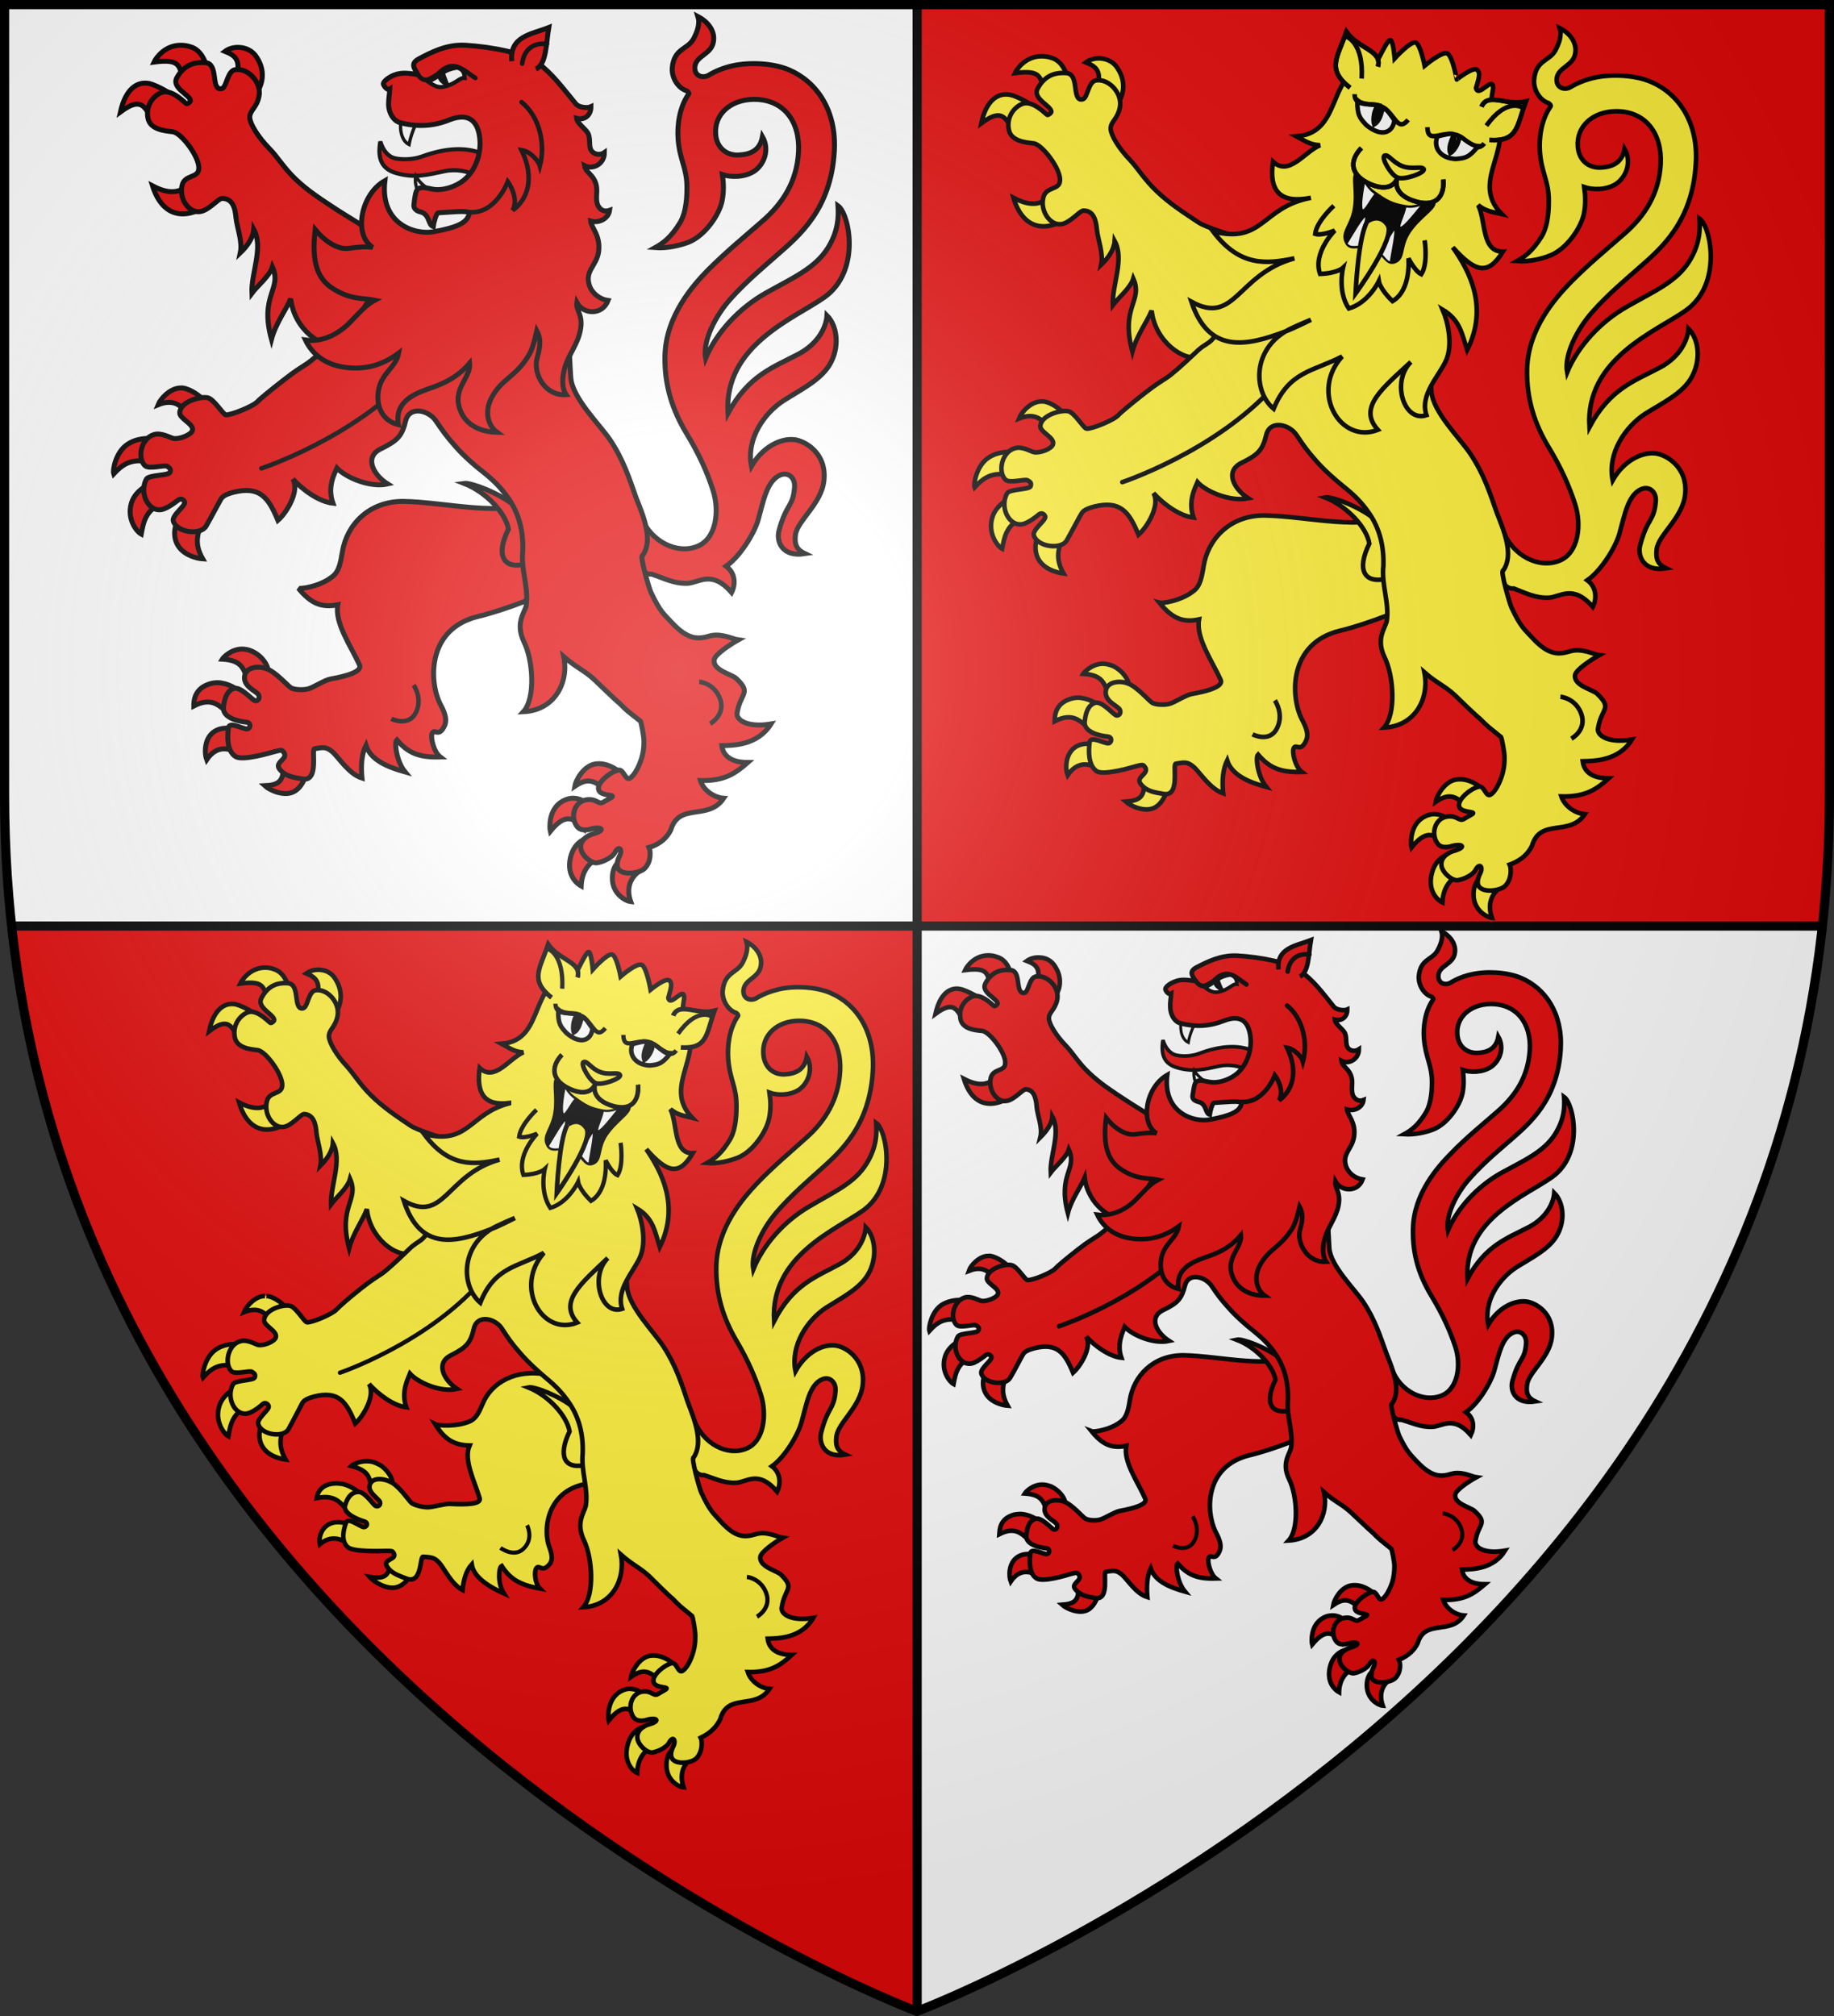 <?xml version="1.0" encoding="utf-8"?>
<!-- Generator: Adobe Illustrator 19.2.0, SVG Export Plug-In . SVG Version: 6.00 Build 0)  -->
<svg version="1.1"
	 id="svg2" inkscape:export-filename="/Users/olivier/Desktop/Blason Rouge/Blason_Vide_3D.png" inkscape:export-xdpi="144" inkscape:export-ydpi="144" inkscape:output_extension="org.inkscape.output.svg.inkscape" inkscape:version="0.91 r13725" sodipodi:docname="Template.svg" sodipodi:version="0.32" xmlns:cc="http://creativecommons.org/ns#" xmlns:dc="http://purl.org/dc/elements/1.1/" xmlns:inkscape="http://www.inkscape.org/namespaces/inkscape" xmlns:rdf="http://www.w3.org/1999/02/22-rdf-syntax-ns#" xmlns:sodipodi="http://sodipodi.sourceforge.net/DTD/sodipodi-0.dtd" xmlns:svg="http://www.w3.org/2000/svg"
	 xmlns="http://www.w3.org/2000/svg" xmlns:xlink="http://www.w3.org/1999/xlink" x="0px" y="0px" viewBox="0 0 599.9 659.5"
	 style="enable-background:new 0 0 599.9 659.5;" xml:space="preserve">
<rect x="0" y="0" width="599.9" height="659.5" fill="#333333" stroke="none"/>
<style type="text/css">
	.st0{fill:#FFFFFF;}
	.st1{fill:#E20909;}
	.st2{fill:#FFF03C;stroke:#000000;stroke-width:1.5;}
	.st3{fill:none;stroke:#000000;stroke-width:1.5;}
	.st4{fill:none;stroke:#000000;stroke-width:1.5;stroke-linecap:round;}
	.st5{stroke:#000000;}
	.st6{fill:#FFFFFF;stroke:#000000;stroke-width:0.5;}
	.st7{fill:none;stroke:#000000;stroke-width:1.5;stroke-linecap:round;stroke-linejoin:round;}
	.st8{fill:#FFFFFF;stroke:#000000;stroke-width:1.5;stroke-miterlimit:10;}
	.st9{fill:none;stroke:#000000;stroke-width:3;stroke-miterlimit:10;}
	.st10{fill:none;stroke:#000000;stroke-width:3;}
	.st11{fill-rule:evenodd;clip-rule:evenodd;fill:#E20909;stroke:#000000;stroke-width:1.623;}
	.st12{fill:none;stroke:#000000;stroke-width:1.492;}
	.st13{fill:none;stroke:#000000;stroke-width:1.492;stroke-linecap:round;}
	.st14{fill-rule:evenodd;clip-rule:evenodd;fill:#E20909;stroke:#000000;stroke-width:1.352;}
	.st15{fill-rule:evenodd;clip-rule:evenodd;fill:#FFFFFF;stroke:#000000;stroke-width:1.082;}
	.st16{fill-rule:evenodd;clip-rule:evenodd;fill:#FFFFFF;stroke:#000000;stroke-width:1.352;}
	.st17{fill-rule:evenodd;clip-rule:evenodd;fill:#E20909;stroke:#000000;stroke-width:1.5;}
	.st18{fill:none;stroke:#000000;stroke-width:1.307;}
	.st19{fill-rule:evenodd;clip-rule:evenodd;fill:#E20909;stroke:#000000;stroke-width:1.185;}
	.st20{fill-rule:evenodd;clip-rule:evenodd;fill:#FFFFFF;stroke:#000000;stroke-width:0.948;}
	.st21{fill-rule:evenodd;clip-rule:evenodd;fill:#FFFFFF;stroke:#000000;stroke-width:1.185;}
	.st22{fill:none;stroke:#000000;stroke-width:1.324;}
	.st23{fill:none;stroke:#000000;stroke-width:1.403;stroke-linecap:round;}
	.st24{fill:none;stroke:#000000;stroke-width:1.403;}
	.st25{fill:#FFFFFF;stroke:#000000;stroke-width:0.47;}
	.st26{fill:url(#path2875_1_);stroke:#000000;stroke-width:3;stroke-miterlimit:10;}
</style>
<sodipodi:namedview  bordercolor="#666666" borderopacity="1.0" gridtolerance="10.0" guidetolerance="10.0" height="660px" id="base" inkscape:current-layer="svg2" inkscape:cx="300" inkscape:cy="329.99986" inkscape:guide-bbox="true" inkscape:pageopacity="0.0" inkscape:pageshadow="2" inkscape:window-height="856" inkscape:window-maximized="0" inkscape:window-width="1280" inkscape:window-x="-4" inkscape:window-y="0" inkscape:zoom="1.1560601" objecttolerance="10.0" pagecolor="#ffffff" showgrid="false" showguides="true">
	</sodipodi:namedview>
<desc  id="desc4">SVG coat of arms</desc>
<g id="g9370" transform="matrix(0.607,0,0,0.694,-525.206,251.961)">
</g>
<g id="g2137" transform="translate(-1456.132,-460.604)">
</g>
<g id="g5157_1_">
	<path id="path5159_1_" class="st0" d="M300,1.5H1.5v258.6C1.5,545.6,300,657.9,300,657.9s298.5-112.3,298.5-397.8
		c0-217.6,0-253.7,0-258.6L300,1.5L300,1.5z"/>
</g>
<g>
	<path id="path4469" inkscape:connector-curvature="0" class="st1" d="M3.8,302.7C31.2,555.6,297.3,656.9,300,657.9V302.7H3.8z"/>
	<path id="path4473" inkscape:connector-curvature="0" class="st1" d="M300,302.7h296.2c1.5-13.8,2.3-28,2.3-42.6
		c0-217.6,0-253.7,0-258.6H300V302.7L300,302.7z"/>
</g>
<g>
	<path class="st2" d="M374,254.4c1,6.5-1.5,7.5-5.8,7.8c1.5,1.4,6.4,3.7,9.6,1.9c3.6-2,4.5-7.7,4.1-7.9L374,254.4z M360.4,244.2
		c0,0-4.9-2.1-8.4,0c-3.8,2.3-3.5,7.6-2.8,9.4c3.3-4.9,7.5-4,10.7-1.7L360.4,244.2z M352.7,228.2c-0.7,0-1.5,0.1-2.2,0.3
		c-5.5,1.5-5.5,5.9-5.5,7.4c6.1-3.1,8.4,0,12,3.1l3-8C358.8,230.1,355.9,228.3,352.7,228.2z M360.8,217.1c-3.6,0-6.2,2.8-6.5,3.3
		c6.6,0.4,7,3.2,8.7,8c2.5-1.9,4.8-3.5,6.2-4.4c0.1-1.1-1.5-4.4-5.2-6.2C362.9,217.4,361.8,217.1,360.8,217.1z"/>
	<path class="st2" d="M413.5,168.6c-11.3,0-18.4,7.8-19.8,16.6c-0.6,3.8-1.2,6.3-2.9,7.8c-4.2,3.6-10.8,4.4-11.5,4.2
		c4,4.9,7.5,6.6,12.9,5.4c-1.1,6.1,4.3,13.6,7.1,19.8c0.9,2.1-3.8,3.6-9.5,4.6c-1.8,0.3-5.5,2.7-7.2,3.2c-1.8,0.5-4.6,0.3-5.7-0.3
		c-1.1-0.7-5.1-5.4-8.1-6.4c-2.8-1-6.3-0.4-7,2c-1,3.8,3.8,5.3,4.5,6.6c0.6,1.3-0.5,2.3-1.4,1.8c-1.1-0.6-4.6-4.7-6.7-4
		c-1.6,0.5-3,2-3.4,6.2c-0.3,3.5,5.2,4.6,7.4,4.8c1.7,0.1,1.5,1.9,0.5,2.2c-1.1,0.4-6-2.7-6.3-0.3s-0.6,7.6,2.4,9.5
		c2.4,1.4,11.5-1.3,12.5-1.6c1.2-0.3,2.4-0.7,2.8-0.3c2.7,2.6-2.9,3.5-1,6c2,2.6,4.9,2.8,7.6,3.3c5.5,0.9,2.7-9.9,3.9-9.9
		c2.6-0.4,3.7-0.8,5.8,1c2.1,1.8,5.3,7.2,9.7,8.7c-0.4-4.2-0.1-7.9,1.3-10.8c1.5,4.8,7.1,7.2,12.8,8.7c-2.8-3.4-3.6-9.7-2.7-10.6
		c3.7,4.3,7.2,5.9,14.3,5.7c-2.1-1.6-3.2-6.3-2.7-7.6c0.7-2,2.2,1.5,4.1-2.6c1.2-2.6-0.7-5.7-1.5-7.3c-3.6-7.4-4.2-24.6,12.6-28.7
		c9.2-2.2,23-7.7,24.2-9.3c9.5-12.4,0.7-22.9-4.2-29C445.8,174,427.8,168.8,413.5,168.6z"/>
	<path class="st3" d="M417,229.1c0,0,3.1,4.4,0.7,9.1c-2.4,4.9-8,2-8,2"/>
	<path class="st2" d="M506.6,195.5c3.8-0.2,7.9-4.5,14.4,3c1.4-2.8,1.2-6.5-1.8-8.7c4.4-3,9.2-10.6,10.5-15.2c1.7-6,2.8-13,7.4-14.7
		c2.4-0.9,4.7,0.9,4.5,4c-0.5,6.7-2.7,5.3-5.1,14.4c-0.9,3.4,0.9,8.8,8.5,7.6c-3.2-1.5-3.4-3.6-3.1-6.3c0.6-4.7,8.5-10.2,9.3-17.8
		c1-9-6.2-13.1-9.7-13.5c-4.7-0.5-10.5,2.6-14,8.8c-1.8-8.9,4.2-17.6,10.7-21.8c5.6-3.5,11.9-6.5,14.9-11.5
		c3.4-5.7,2.7-12.8-0.8-16.3c-0.2,3.4-2.5,9.1-9.3,12.7c-8.3,4.4-16.4,6.9-23.1,19.5c-1.4-22.5,21.9-31.3,31.6-38.2
		c12-8.6,8.1-27.5,4.4-30c0.2,3.2,0.3,8.1-3.3,13.9c-4.2,6.8-11.5,9.8-20.4,14.9c-8.8,5-16.1,13-19.6,21.5c-1-5.7,3.1-13.9,8.2-19.7
		c5.3-6,11.6-11.2,15.2-14.4c7.2-6.3,17.6-15,18.7-34.1c0.9-13.5-5.6-22.9-14.6-26.8c-5.3-2.3-13.1-2.6-18.5-1.4
		c-2.7,0.6-5.4,1.6-7.9,3.1c-1.8,1.1-4.8,0.4-4.5-2.8c0.4-3.8,5.6-4.1,6.1-8.5c0.5-3.6-2.2-6.6-5.1-8c0.7,2.2-0.1,4.8-1.5,7.4
		c-1.9,3.4-6.3,3-6.9,9.4c-0.3,3.2,1.8,6.8,4.7,7.7c0.3,0.2,0.9,0.7,0.7,1.1c-3.2,4.6-3.8,10.6-3.5,14.8c0.5,7,2.9,9.5,2.9,16
		c0,2,0,7.9-2.3,11.7c-2.9,4.7-5.4,6.6-8.1,8.1c3.9,0.3,8.1-0.7,11-1.9c5.4-2.2,10-9.1,10.9-13.6c0.6-3,0.5-5.9,0.1-8.7
		c2.6,0.9,7.2,1.1,10.5-1.1c3.3-2.3,5.1-7.2,2.7-11.4c-0.8,4.3-3.6,5.9-7.8,6.1c-4,0.2-7.2-2.4-7.5-6.9c-0.5-6.6,4.9-11.4,12.4-11.5
		c9.9-0.1,15.2,7.4,14.7,17.2s-5.2,17.1-11.9,22.9c-5.7,5-11.7,9.9-17.7,16c-4.6,4.8-13.8,14.9-14.1,28.3c-0.2,9.9,2.6,18,6.9,25.2
		c4.4,7.2,7,13.3,8.8,18.9c2.2,6.7,1.2,16-5.1,18.5c-6.5,2.7-15.4-1.4-18.6-10.2c-1.1,6.5-2.6,19.8,3.7,19.3
		C498.8,193.9,502.3,195.7,506.6,195.5z"/>
	<path class="st2" d="M345.1,62c-3.5,5.5-7.9,5.7-13.6,2.7C334.9,76,343.3,76.1,351,70L345.1,62z M329.4,30.9
		c-3-0.2-6.8,1.8-8.4,9.4c8.1-6,8,0,11.9,4.1l5.6-9.3c0,0-3-2.3-7-3.8C330.8,31.1,330.1,30.9,329.4,30.9z M359.8,19.1
		c-1.7-0.1-3.4,0.4-4.6,1.3c3.5,1.4,5.4,3,3.5,9.1l6.6,4.8c1.7-2.1,3.6-6.8,0.3-11.9C364.3,20.2,362,19.2,359.8,19.1z M340.7,18.4
		c-5.1,0-8,4-8.7,5.5c9.1-1.2,8.3,1.6,9.8,7.2l8-3.2c-0.6-3-1.8-7.8-5.9-9C342.7,18.5,341.6,18.4,340.7,18.4z"/>
	<path class="st2" d="M358.8,75.2c0.3,3.1,2.2,7.7,1.4,11.4c2.2-2.1,4.2-4.8,4.4-7.8c3.3,6-0.9,14.4-0.6,21c1.7-2.3,5.8-5.6,6.7-8.7
		c3.3,7.5-4.3,9.1-0.3,23.9c1.4-5.3,4.8-9.7,6.3-13.4c1.1,10.1,10.5,16.8,15.8,15.1c12.1,16.4,26.7,10,26-7.8
		c0,0,11.8-21.5,8.8-23.8c-3.1-2.3-30.5-9.2-35.2-12.3c-5.3-3.5-9.6-6.3-13.7-10.2s-6.1-7.4-8.7-10.2c-3.8-3.9-6.3-8.2-6.4-10.2
		c-0.1-2.4,2.2-3.1,3-7c1-4.6-3.6-9.6-7.8-8.9c-2.4,0.4-2.7,5.1-4,6c-0.3,0.2-0.7,0.3-1.2,0.2c-2.5-0.8-0.4-8.3-4.5-8.6
		c-4-0.3-7.2,1-9.4,5.1c-1.7,3.3,4.3,5.5,4.5,7.5c0,0.4-0.8,1.1-1.3,1.1c-0.3,0-4.6-4.8-8-3.7c-2.6,0.9-5.5,4.1-4.6,8.6
		c0.8,3.8,5.7,4.1,8.1,4.4c2.8,0.3,9.1,8.6,8.6,12.3c-0.2,3-4.5,1.8-5.4,5.3c-1.2,4.4,2.2,9.4,5.9,8.8c2.8-0.4,5.8-4.2,7.1-4.4
		C357.6,68.8,358.5,71.8,358.8,75.2z"/>
	<path class="st2" d="M433.4,162.7c7.4,2.9,13.7,10,14.5,15.1c-4.3,8.8-1.4,12.7,4.6,11.7c5-0.9,5-5,3.7-9.7
		c-1.2-4.2-2.9-7.1-6.7-10.1C444.5,165.6,435.5,162.3,433.4,162.7z"/>
	<path class="st2" d="M485.5,286.1c-1.2,0.9-3.6,2.2-3.5,6.7c0.1,4.9,4.2,7.2,6,7.4c-1.6-4.6,0-7.9,2.8-10L485.5,286.1z
		 M474.6,279.2c0,0-4.9,0.6-6.3,6.7c-1.4,6,2.4,8.8,3.5,9.3c0.2-4.6,2.4-8.5,7.7-9.7L474.6,279.2z M469.5,266.3
		c-1.1-0.1-2.4,0.2-3.7,0.9c-4.9,2.7-4.3,9.2-4.1,10c4.3-5.3,7.2-5.2,10.9-1l0.7-8.3C472.9,267.3,471.4,266.4,469.5,266.3z
		 M477.8,254.9c-0.5,0-1,0-1.6,0.1c-3.8,0.7-6.3,5.4-6.6,7.3c3.7-2.5,6.2-2.7,10.2,1.6c1.3-1.5,3.2-3.7,5.1-5.8
		C484.4,257.5,481.4,255,477.8,254.9z"/>
	<path class="st2" d="M340.9,172.3c-1.1,2.2-3,5.4-1.8,9.3c1.5,4.7,7.2,5.8,8.8,6c-2.8-4.9-1.9-8.3,0.3-13.1L340.9,172.3z
		 M332.1,162.2c0,0-6,2-7.5,7c-1.6,5.3,1.7,9.5,3.2,10.3c0.7-3.7,1.4-9,8.5-10.5L332.1,162.2z M330.4,147.8c-1.9,0-4.8,0.3-7.2,2
		c-3.8,2.6-4.8,8.5-4.4,9.6c3.7-4,6.5-5.2,13.4-3.7l0.2-7.9C332.2,147.9,331.5,147.8,330.4,147.8z M340.7,131.3
		c-3.5,0-6.6,3.5-7.4,5.6c3.7-1.5,6.3-0.8,8.4,1.5l5.5-4c0,0-2.9-2.7-5.9-3.1C341.2,131.3,341,131.3,340.7,131.3z"/>
	<path class="st2" d="M501.1,276.7c2.7-9.3,12.3-2.9,17.3-10.4c-3-0.2-6.6-2.5-7.7-5.8c7.9,0.2,11.5-2.3,15.5-5.9
		c-3.2,0-7.9-0.8-8.5-5.6c3.8-0.1,11.8-0.1,16.1-7.1c-7.7,1.3-11.5-1.3-11.1-3.6c1.1-6.8,4.9-6.4-0.3-11.4c-1.5-1.4-7.7-2.6-7.2-6.1
		c0.3-1.8,5.4-5.1,7.9-6.5c-1.6-0.2-5.7-2.4-9.4-1.3c-3.7,1.1-7,1.6-12.5-4.4c-2.5-2.7-3.8-3.5-6.8-9.9c-0.6-1.3-3.8-12.3-2.7-12.1
		c3.6-5.1,0.2-13.1-2.1-18.9c-2.2-6.3-4.2-12.6-8.6-19.2c-3.4-5.1-12.3-13.7-12.8-20.5c-0.6-8.8-0.8-18.1-0.3-22.7
		c1.4-12.5,1.9-14.9-9.5-18.9c-6.7-2.4-30.2-8.6-41.3,4.1c-5.7,6.5-11.8,6.1-16.7,14.7c-4.9,8.7-5,5.9-9.3,10.1
		c-4.3,4.1-8.1,7.4-9.4,8.2c-2.4,1.6-3.3,2-7.4,5.2c-4.1,3.2-7.8,6.3-8.5,7.1c-1.4,1.6-8.7,4.6-10.4,4.4c-1-0.1-3.9-5.3-6-5.7
		c-2.7-0.5-9.1,1.5-9.1,5c0,1.9,4.9,3.7,4.1,5.9c-0.5,1.5-4.4,2.9-6.2,2.5c-1-0.2-3.8-2-6.2-1.3c-4.4,1.2-5.7,7.8-3.1,10.3
		c1.3,1.3,6.4-0.3,7.2,0.2c0.9,0.5,1.4,0.9,1,2c-0.5,1.1-6.9,0.8-7.7,2.3c-2.7,4.9,1.2,11.9,6.1,9.7c1.7-0.7,3.3-2,4.4-2.9
		c1-0.7,1.9,0.2,2,0.8c0.2,1.3-4.4,4.3-3.7,6.2c1.2,3.7,8.9,4.7,10.7,1.6c1.4-2.4,4.4-8.2,4.9-8.9c0.3-0.4,0.7-1.3,4.1-2.2
		c8.6-2.1,11.4,1.7,14.5,9.2c2.8-2.4,7.2-9.6,4.9-13.6c3.2,3.5,8.5,7.5,13.1,8c-1.9-5.3,0.5-9.7,1.3-11.6c2.9,3.2,10.9,6.5,16.6,5.3
		c-4.9-3.2-7.7-8.9-2.2-11.6c5.5-2.7,6.9-4.2,8.1-9.2c1.3-5,7.6-3.4,9.9,0.1c2.4,3.6,3.3,4.9,6.1,8.1c3,3.5,7,6.9,9.6,9
		c3,2.4,5.7,5,8.2,8.7c3.2,4.8,4.7,10.3,4.5,16.9c-0.7,6.4,2,12,1.1,18.2c-0.6,2.4-3.6,5.8-0.7,11.8c3,6.1,3.8,18.6-0.2,23
		c10.5-0.5,14.9-9.9,13.2-18.1c4,3.5,6.8,4.5,10,7.5c1.2,1.2,6.8,6.6,8.2,7.7c2.9,2.9,2.5,2.4,6.9,6c0.3,0.6,1.1,5.1,1.1,6.2
		c0,0.3,0.2,3-0.7,6c-0.8,2.7-2.3,5.7-3.8,6.6c-1.6,1-2-2.9-3.8-2.6c-2.4,0.4-7.2,4.1-6.5,6.5c0.6,2.3,6.2,1.4,4.1,2.6l-2.6,1.5
		c-1.6,0.9-2.1-1.3-5.5-0.8c-4.2,0.7-5.3,6-3,8.9c1.5,1.9,4.7,0.7,4.7,0.7c3.6-0.9,4.8,0.5,0.3,1.7c0,0-4.3,1.3-3.8,4.8
		c0.4,2.4,3.6,5,5.4,4.7c2.3-0.4,5-1.9,5.7-3.3c1.4-2.6,2.6-1,1.6,1c-0.6,1.2-1.6,3.7,0.1,4.9c2,1.5,6.7,0.7,8.1-0.8
		c2.2-2.3,1.9-5.9,1.4-6.9C498,281.3,500,278.9,501.1,276.7z"/>
	<path class="st4" d="M367.1,157.7c0,0,30.2-10,49.3-31"/>
	<path class="st3" d="M510.4,227.9c0,0,4.9,0.4,6.8,5.5c2,5.4-3.2,8.2-3.2,8.2"/>
	<path class="st2" d="M473.4,17.5c-1.7-0.8-7.4,4-7.4,4s-1.4-7.2-3-7.6c-1.7-0.4-6.8,5.2-6.8,5.2s-0.5-6.2-1.5-6
		c-1,0.1-3.8,6.4-4.3,6.9c-17.3,2.1-10.3,23.4-26.3,24.6c2.3,1.2,4.3,2.8,7.7,2.9c-5.1,2.1-10.1,10.3-15.4,5.4
		c-1.4,9.6,2.3,13.8,12.4,11.8c-16.1,3-15.5,15.2-32,11c8.7,11.6,17.5,10.7,26.6,8.8c-18.8,5.2-19.3,22.1-33.7,14.2
		c5.7,17.1,17.9,14.6,30.8,9.7c2.1-1.3,8.3-3.8,8.3-3.8s-5.6,2.8-8.3,3.8c-11,6.6-10.4,19.9-3.9,25.3c5.1-12.4,13.1-12.2,22.4-17.1
		c-10.6,11.7-0.6,28.8,11.7,24c-6.6-7.3,1.4-13.5,10.8-22.2c-6.5,6.4-2.3,19.9,5.1,17.4c-2.3-6.7,4.1-12.7,6.4-17.9
		c2.3-5.2,0.6-12.6-1.1-16.6c5.7,3.4,6.3,7.9,8,13.2c7.1-14.1,0.7-26-4.7-33.6c7.3,8.1,11.5,9.4,16.4,1.4
		c-7.1,0.1-5.5-10.2-8.1-15.2c2.7,2.2,5.2,2.3,7.7,2.9c-11.2-11.3,6.3-22.6-3.7-35.3c0-0.2,0.9-5.7,0.9-5.9c0-4.3-4.8,3.4-5.6,0
		c0.9-3.1,1.6-5,0.3-6c-1.3-1-6.6,3.2-6.6,3.2S475.1,18.2,473.4,17.5z"/>
	<path class="st5" d="M444.3,56.2c1.1,0.1,1.6,4.3,5.1,6.7c4,2.8,5.6,3.9,10.5,4.7s8.9-3.5,9.2-1.4c0.3,2-4.9,4.8-8.1,9.6
		c-3.2,4.8-1.6,8.5-4.6,9.8s-3.5-2.9-7.5-4.5s-7.2,1.3-8.6-2c-1.5-3.2,1.8-5.3,2.7-11c0.9-5.7-0.8-10.4,0.8-11.7
		C444,56.3,444.1,56.2,444.3,56.2z"/>
	<path class="st6" d="M456.2,75.1c0,0-0.1,0-0.2,0c-0.3,0.1-2.9,4.9-5,7.3c1.7,1.4,2.5,3.2,3.8,3.4
		C455.2,82.9,456.8,75.8,456.2,75.1z M446.7,70.8c-0.9-0.2-4.2,5.7-6.2,8.9c1.2,1.6,3.1,0.8,5.5,0.9c-0.1-3.7,0.9-9.4,0.8-9.6
		C446.8,70.8,446.8,70.8,446.7,70.8z M465.3,66.8c-1.5,0.6-3.4,1.2-5.4,0.8h-0.1c-0.5,2.9-2.9,7-1.6,6.8
		C459.5,74.1,463,69.6,465.3,66.8z M446.3,59.4c-0.6,3.4-1.4,8.1-0.7,9.2c0.7,0.9,2.5-3,4.3-5.2c-0.2-0.1-0.4-0.3-0.6-0.4
		C447.9,61.9,447,60.6,446.3,59.4z"/>
	<path class="st2" d="M445.3,48.4c-4.2,4.4-3.6,9.1,3.3,12c7,2.8,8.4-2,8.4-2s-1.9,4.7,5.1,7.2c7.1,2.5,10.5-0.8,10-6.9 M450.7,21.8
		c1.6-5.3-6.5-5.9-10.3-11.4c-2.8,8.3-6.7,12.2,1.2,18.3 M487.2,45.8c9.5,0.6,8.9-4.7,11.9-12.6c-6.1,1.6-12.4-3.2-14.5,1.7"/>
	<path class="st3" d="M445.3,48.4c-4.2,4.4-3.6,9.1,3.3,12c7,2.8,8.4-2,8.4-2s-1.9,4.7,5.1,7.2c7.1,2.5,10.5-0.8,10-6.9 M450.7,21.8
		c1.6-5.3-6.5-5.9-10.3-11.4c-2.8,8.3-6.7,12.2,1.2,18.3 M487.2,45.8c9.5,0.6,8.9-4.7,11.9-12.6c-6.1,1.6-12.4-3.2-14.5,1.7"/>
	<path class="st7" d="M452.9,50.9c1.3-0.5,2.5,2.1,5.7,3.4c3.2,1.3,6.5-0.1,7.1,1c0.6,1.2-6.4,3.7-8.5,2.8
		C455,57.4,451.6,51.4,452.9,50.9z"/>
	<path class="st8" d="M444,32.8c-0.1,4.9,0.8,5.8,2.9,8.1c5.2,4.3,8.8,2.3,9.2-1.6c-1.9-2.6-2.3-3.4-3.6-4.1c-0.4-0.2-0.7,4.2-3,5.5
		c-0.3-0.8-0.5-4.1,1.3-6.3C449.5,34,446,34.5,444,32.8z"/>
	<path class="st3" d="M445.4,25.7c0.7-11.9-5-13.7-5-13.7 M436.3,67.3c0,0-5.6,5-6.1,9.2c2.1,0.7,6.4-1.1,6.4-1.1s-7.3,7.3-4.8,14.2
		c5.6-0.2,7.5-2,7.5-2s-1.9,7.7,1.9,13.3c6.4-1.8,9.8-8.9,9.8-8.9s0.4,2.6,4.5,6.5c6.2-3.6,5.2-14,5.2-14s2.1,4.2,4.2,5.2
		c2.3-3.5,1.1-11.1,1.1-11.1 M460.6,39.2c-3.7,4.4-4.2-2.4-9-4.5c-2.7-1.2-8.6,0.6-8.5-3.9 M485.5,46.9c-2.8,3.6-6.1-1.7-8.9-2.7
		c-5-1.7-9.6,3.2-9.7-2.6 M497.8,35.1c0,0-5-3.2-11.6,6"/>
	<path class="st2" d="M453.9,73.6c2.8,4.2-10.5,22.4-10.5,22.4s0.8-18.4,3.8-23.5C447.1,72.5,451.1,69.4,453.9,73.6z"/>
	<path class="st8" d="M483.5,47.8c-3,3.8-4.2,3.9-7.3,4.2c-5.2-0.2-7.5-3.9-6-7.4c3.1-0.7,3.9-1,5.3-0.7c0.4,0.1-2.1,3.7-1.1,6.2
		c0.8-0.4,2.9-2.8,2.9-5.6C478.6,45,481,47.7,483.5,47.8z"/>
</g>
<g>
	<line id="line4487" class="st9" x1="597.5" y1="302.9" x2="2.5" y2="302.9"/>
	<line id="line4489" class="st10" x1="300" y1="657.9" x2="300" y2="1.5"/>
</g>
<g>
	<path class="st11" d="M92.4,249.3c1,6.4-1.5,7.5-5.8,7.7c1.5,1.4,6.4,3.7,9.6,1.9c3.6-1.9,4.5-7.7,4.1-7.8L92.4,249.3z M78.8,239.1
		c0,0-4.9-2.1-8.4,0c-3.8,2.2-3.5,7.5-2.8,9.4c3.3-4.9,7.5-4,10.7-1.7L78.8,239.1z M71.1,223.3c-0.7,0-1.5,0.1-2.2,0.3
		c-5.5,1.5-5.5,5.9-5.5,7.3c6.1-3.1,8.4,0,11.9,3l3-7.9C77.2,225.2,74.3,223.3,71.1,223.3z M79.2,212.3c-3.6,0-6.2,2.8-6.5,3.3
		c6.6,0.4,7,3.1,8.7,7.9c2.5-1.9,4.8-3.5,6.2-4.4c0.1-1.1-1.5-4.4-5.2-6.1C81.3,212.5,80.2,212.3,79.2,212.3z"/>
	<path class="st11" d="M131.8,164c-11.3,0-18.4,7.8-19.8,16.5c-0.6,3.7-1.2,6.3-2.9,7.8c-4.2,3.6-10.8,4.4-11.5,4.1
		c4,4.9,7.5,6.5,12.9,5.4c-1.1,6,4.3,13.5,7.1,19.7c0.9,2.1-3.8,3.6-9.5,4.6c-1.8,0.3-5.5,2.7-7.2,3.2c-1.8,0.5-4.6,0.3-5.7-0.3
		c-1.1-0.7-5.1-5.3-8.1-6.3c-2.8-1-6.3-0.4-7,2c-1,3.8,3.8,5.3,4.5,6.6c0.6,1.3-0.5,2.3-1.4,1.8c-1.1-0.6-4.6-4.6-6.7-3.9
		c-1.6,0.5-3,2-3.4,6.2c-0.3,3.5,5.2,4.6,7.4,4.8c1.7,0.1,1.5,1.9,0.5,2.2c-1.1,0.4-6-2.7-6.3-0.3c-0.3,2.4-0.6,7.6,2.4,9.4
		c2.4,1.4,11.4-1.3,12.5-1.6c1.2-0.3,2.4-0.7,2.8-0.3c2.7,2.6-2.8,3.5-1,5.9c2,2.6,4.9,2.8,7.6,3.3c5.5,0.9,2.7-9.8,3.9-9.9
		c2.6-0.4,3.7-0.8,5.8,1c2.1,1.8,5.3,7.2,9.7,8.6c-0.4-4.2-0.1-7.9,1.3-10.7c1.5,4.8,7.1,7.1,12.8,8.7c-2.8-3.4-3.6-9.6-2.7-10.5
		c3.7,4.3,7.2,5.8,14.2,5.6c-2.1-1.6-3.2-6.3-2.7-7.6c0.7-2,2.2,1.5,4.1-2.6c1.2-2.6-0.7-5.7-1.5-7.3c-3.6-7.4-4.2-24.5,12.6-28.5
		c9.1-2.2,23-7.7,24.2-9.2c9.5-12.4,0.7-22.8-4.2-28.8C164.1,169.4,146.1,164.2,131.8,164z"/>
	<path class="st12" d="M135.3,224.1c0,0,3.1,4.4,0.7,9c-2.4,4.8-8,2-8,2"/>
	<path class="st11" d="M224.9,190.8c3.8-0.2,7.9-4.5,14.4,3c1.4-2.8,1.2-6.4-1.8-8.6c4.4-3,9.2-10.6,10.5-15.2
		c1.7-6,2.8-12.9,7.4-14.7c2.4-0.9,4.7,0.9,4.5,4c-0.5,6.7-2.7,5.3-5.1,14.3c-0.9,3.4,0.9,8.7,8.5,7.5c-3.2-1.5-3.4-3.6-3.1-6.2
		c0.6-4.6,8.5-10.1,9.3-17.7c1-9-6.2-13-9.7-13.4c-4.7-0.5-10.5,2.6-14,8.7c-1.8-8.9,4.2-17.5,10.7-21.6c5.5-3.5,11.7-6.5,14.8-11.5
		c3.4-5.6,2.7-12.7-0.8-16.2c-0.2,3.4-2.5,9-9.3,12.6c-8.3,4.4-16.3,6.9-23.1,19.4c-1.4-22.4,21.9-31.1,31.6-38
		c12-8.6,8.1-27.3,4.4-29.9c0.2,3.1,0.3,8-3.3,13.8c-4.2,6.7-11.5,9.8-20.4,14.8c-8.8,5-16.1,13-19.6,21.3c-1-5.6,3.1-13.8,8.2-19.5
		c5.3-5.9,11.6-11.1,15.2-14.3c7.2-6.3,17.6-14.9,18.7-33.9c0.8-13.3-5.7-22.7-14.7-26.6c-5.3-2.3-13.1-2.6-18.5-1.4
		c-2.7,0.6-5.4,1.6-7.9,3.1c-1.8,1.1-4.8,0.4-4.5-2.8c0.4-3.7,5.6-4,6.1-8.4c0.5-3.6-2.2-6.5-5.1-8c0.7,2.2-0.1,4.8-1.5,7.4
		c-1.9,3.4-6.3,3-6.9,9.3c-0.3,3.2,1.8,6.7,4.7,7.6c0.3,0.2,0.9,0.7,0.7,1c-3.2,4.5-3.8,10.6-3.5,14.7c0.5,7,2.9,9.4,2.9,15.9
		c0,2,0,7.8-2.3,11.6c-2.9,4.7-5.4,6.6-8.1,8.1c3.9,0.3,8.1-0.7,11-1.8c5.4-2.2,10-9,10.9-13.5c0.6-3,0.5-5.8,0.1-8.6
		c2.6,0.9,7.2,1,10.4-1.1c3.3-2.2,5.1-7.1,2.7-11.3c-0.8,4.3-3.6,5.8-7.8,6c-4,0.2-7.2-2.4-7.5-6.8c-0.5-6.6,4.9-11.3,12.4-11.4
		c9.9-0.1,15.2,7.3,14.7,17.1c-0.5,9.8-5.2,17-11.9,22.8c-5.7,5-11.7,9.9-17.7,15.9c-4.6,4.7-13.8,14.8-14.1,28.1
		c-0.2,9.9,2.6,17.9,6.9,25.1c4.4,7.2,7,13.2,8.8,18.8c2.2,6.7,1.2,15.9-5.1,18.4c-6.5,2.7-15.4-1.4-18.6-10.1
		c-1.1,6.4-2.6,19.7,3.7,19.2C217.1,189.1,220.6,191,224.9,190.8z"/>
	<path class="st11" d="M63.5,58.1c-3.5,5.4-7.9,5.7-13.6,2.7C53.4,71.9,61.7,72,69.4,66L63.5,58.1z M47.8,27.2
		c-3-0.2-6.7,1.8-8.4,9.4c8.1-6,8,0,11.8,4.1l5.6-9.3c0,0-3-2.3-7-3.8C49.2,27.4,48.5,27.2,47.8,27.2z M78.2,15.5
		c-1.7-0.1-3.4,0.4-4.6,1.3c3.5,1.4,5.4,3,3.5,9l6.6,4.8c1.7-2,3.6-6.8,0.3-11.8C82.7,16.6,80.4,15.6,78.2,15.5z M59.1,14.8
		c-5.1,0-8,4-8.7,5.5c9.1-1.2,8.2,1.5,9.8,7.1l8-3.2c-0.6-2.9-1.8-7.7-5.9-8.9C61.1,14.9,60,14.8,59.1,14.8z"/>
	<path class="st11" d="M77.2,71.3c0.3,3.1,2.2,7.6,1.4,11.4c2.2-2.1,4.2-4.8,4.4-7.7c3.3,6-0.9,14.3-0.6,20.9
		c1.7-2.3,5.8-5.6,6.7-8.6c3.3,7.4-4.3,9.1-0.3,23.7c1.4-5.3,4.8-9.7,6.3-13.3c1.1,10.1,10.5,16.7,15.8,15
		c12.1,16.3,26.7,9.9,26-7.8c0,0-11.5-26.1-14.4-28.4c-3.2-2.4-7.3-4.7-12-7.7c-5.3-3.5-9.6-6.2-13.7-10.1c-4.1-3.9-6-7.4-8.7-10.1
		c-3.8-3.9-6.3-8.1-6.4-10.1c-0.1-2.4,2.2-3.1,3-6.9c1-4.6-3.6-9.5-7.8-8.8c-2.4,0.4-2.7,5-4,6c-0.3,0.2-0.7,0.3-1.2,0.2
		c-2.5-0.8-0.4-8.2-4.5-8.5c-4-0.3-7.2,1-9.4,5c-1.7,3.3,4.3,5.5,4.5,7.4c0,0.4-0.8,1.1-1.3,1c-0.3,0-4.6-4.8-8-3.7
		c-2.6,0.9-5.5,4.1-4.6,8.5c0.8,3.8,5.7,4.1,8.1,4.4c2.8,0.3,9,8.5,8.5,12.2c-0.2,3-4.5,1.8-5.4,5.2c-1.2,4.4,2.2,9.3,5.9,8.7
		c2.8-0.4,5.8-4.2,7.1-4.3C76,64.9,76.9,67.8,77.2,71.3z"/>
	<path class="st11" d="M151.8,158.1c7.4,2.9,13.7,9.9,14.5,15c-4.3,8.7-1.4,12.7,4.6,11.6c5-0.8,5-4.9,3.7-9.6
		c-1.2-4.2-2.9-7-6.7-10C162.9,161.1,153.9,157.8,151.8,158.1z"/>
	<path class="st11" d="M203.8,280.8c-1.2,0.9-3.6,2.2-3.5,6.7c0.1,4.8,4.2,7.2,6,7.4c-1.6-4.5,0-7.9,2.8-9.9L203.8,280.8z
		 M192.9,273.9c0,0-4.9,0.6-6.3,6.6c-1.4,6,2.4,8.7,3.5,9.3c0.2-4.6,2.4-8.5,7.7-9.7L192.9,273.9z M187.8,261.1
		c-1.1-0.1-2.4,0.2-3.7,0.9c-4.9,2.7-4.3,9.1-4.1,9.9c4.3-5.3,7.2-5.2,10.9-1l0.7-8.3C191.2,262.1,189.7,261.2,187.8,261.1z
		 M196.1,249.8c-0.5,0-1,0-1.5,0.1c-3.8,0.7-6.3,5.4-6.6,7.3c3.7-2.5,6.2-2.6,10.2,1.6c1.3-1.5,3.1-3.6,5-5.8
		C202.7,252.4,199.7,249.9,196.1,249.8z"/>
	<path class="st11" d="M59.3,167.7c-1.1,2.1-3,5.4-1.8,9.2c1.5,4.7,7.2,5.8,8.8,5.9c-2.8-4.9-1.9-8.3,0.3-13L59.3,167.7z
		 M50.5,157.6c0,0-6,2-7.5,6.9c-1.6,5.3,1.7,9.4,3.2,10.2c0.7-3.7,1.4-8.9,8.5-10.4L50.5,157.6z M48.8,143.4c-1.9,0-4.8,0.3-7.2,2
		c-3.8,2.6-4.8,8.4-4.4,9.6c3.7-4,6.5-5.1,13.4-3.7l0.2-7.8C50.6,143.5,49.9,143.4,48.8,143.4z M59.1,126.9c-3.4,0-6.6,3.5-7.4,5.5
		c3.7-1.5,6.3-0.8,8.4,1.5l5.5-4c0,0-2.9-2.6-5.9-3C59.6,126.9,59.4,126.9,59.1,126.9z"/>
	<path class="st11" d="M219.4,271.5c2.7-9.2,12.3-2.9,17.3-10.4c-3-0.2-6.6-2.5-7.6-5.8c7.9,0.2,11.4-2.3,15.5-5.9
		c-3.2,0-7.9-0.8-8.5-5.5c3.8-0.1,11.7-0.1,16.1-7.1c-7.7,1.3-11.5-1.3-11.1-3.6c1.1-6.7,4.9-6.4-0.3-11.3c-1.5-1.4-7.7-2.6-7.2-6.1
		c0.3-1.8,5.4-5.1,7.9-6.5c-1.6-0.2-5.6-2.3-9.3-1.3c-3.7,1.1-7,1.5-12.5-4.4c-2.5-2.7-3.8-3.5-6.8-9.9c-0.6-1.3-3.8-12.2-2.7-12
		c3.6-5.1,0.2-13-2.1-18.8c-2.2-6.2-4.2-12.6-8.6-19.1c-3.4-5-12.3-13.6-12.8-20.3c-0.6-8.7-0.8-18-0.3-22.5
		c1.4-12.4,1.9-14.8-9.5-18.8c-6.7-2.4-30.2-8.6-41.3,4.1c-5.7,6.5-11.8,6-16.7,14.7c-4.9,8.6-5,5.9-9.3,10
		c-4.3,4.1-8.1,7.3-9.4,8.1c-2.4,1.6-3.3,2-7.4,5.2c-4.1,3.2-7.8,6.2-8.5,7c-1.4,1.6-8.7,4.5-10.4,4.4c-1-0.1-3.9-5.2-6-5.6
		c-2.7-0.5-9.1,1.4-9.1,5c0,1.9,4.9,3.7,4.1,5.8c-0.5,1.4-4.4,2.9-6.2,2.5c-1-0.2-3.8-1.9-6.2-1.3c-4.4,1.2-5.7,7.7-3.1,10.2
		c1.3,1.3,6.4-0.3,7.2,0.2c0.9,0.5,1.4,0.9,1,2c-0.5,1.1-6.9,0.8-7.7,2.2c-2.7,4.9,1.2,11.9,6.1,9.6c1.7-0.7,3.3-2,4.4-2.8
		c1-0.7,1.9,0.2,2,0.8c0.2,1.3-4.3,4.3-3.7,6.2c1.2,3.7,8.8,4.7,10.7,1.6c1.4-2.4,4.4-8.1,4.9-8.9c0.3-0.4,0.7-1.3,4.1-2.2
		c8.6-2.1,11.4,1.7,14.5,9.2c2.8-2.4,7.2-9.6,4.9-13.5c3.2,3.5,8.5,7.4,13.1,7.9c-1.9-5.3,0.5-9.7,1.3-11.5
		c2.9,3.1,10.9,6.5,16.6,5.2c-4.9-3.1-7.7-8.9-2.2-11.5c5.5-2.7,6.9-4.2,8.1-9.2c1.3-5,7.6-3.4,9.9,0.1c2.4,3.5,3.3,4.8,6.1,8
		c3,3.5,7,6.9,9.6,8.9c3,2.4,5.7,5,8.2,8.7c3.2,4.8,4.7,10.2,4.5,16.8c-0.7,6.3,2,12,1.1,18.1c-0.6,2.3-3.6,5.7-0.7,11.8
		c3,6,3.8,18.4-0.2,22.8c10.5-0.5,14.9-9.9,13.2-18c4,3.5,6.8,4.5,10,7.5c1.2,1.1,6.8,6.6,8.2,7.7c2.9,2.9,2.5,2.4,6.9,5.9
		c0.3,0.6,1.1,5,1.1,6.1c0,0.3,0.2,2.9-0.7,5.9c-0.8,2.7-2.3,5.6-3.8,6.6c-1.6,1-2-2.9-3.8-2.6c-2.4,0.4-7.2,4.1-6.5,6.4
		c0.6,2.3,6.1,1.4,4.1,2.6l-2.6,1.5c-1.6,0.9-2.1-1.3-5.5-0.8c-4.2,0.7-5.3,5.9-3,8.8c1.5,1.9,4.7,0.7,4.7,0.7
		c3.5-0.8,4.8,0.5,0.3,1.7c0,0-4.3,1.2-3.8,4.8c0.4,2.4,3.6,5,5.4,4.6c2.3-0.4,5-1.9,5.7-3.3c1.4-2.6,2.6-1,1.6,1
		c-0.6,1.2-1.6,3.6,0.1,4.9c2,1.5,6.7,0.7,8.1-0.8c2.2-2.2,1.9-5.8,1.4-6.8C216.3,276,218.3,273.7,219.4,271.5z"/>
	<path class="st13" d="M85.5,153.2c0,0,30.1-9.9,49.3-30.8"/>
	<path class="st14" d="M167.6,62c-4-1-7.9-2-11.1-4.1c-3-2-7.5-2.7-11.1-1.9c-5.8,1.2-9.6,2.3-15.5,0.7c-5-1.3-6.5-4.7-5.5-10.4
		c1,3.3,2.8,4.9,4.5,5.4c2.2,0.6,6,0.6,9.1-0.5C153.6,45.5,163.8,50.3,167.6,62z"/>
	<path class="st15" d="M136,57.6c-0.4,1.7,0.1,3.9,0.9,5.3l3.7-0.9C138.7,61,137,59.4,136,57.6z M131.3,39.2
		c-0.6,1.6-0.5,6.6,2.5,8.1c0.5-2.8,1.8-6.1,2.8-7.8L131.3,39.2z"/>
	<path class="st11" d="M185.2,129.1c-1.6-2.4-1.3-6-0.4-9c1.2-4.1,4.1-7.4,5-11.9c1.1-5.3-1.5-6.6-1.1-9.2c2.1,3.9,8.3,4.2,10.2-0.7
		c-2.7-0.4-5.2-2.3-6.1-4.9c-1.6-4.8,2.3-6.4,3-11c0.7-5.5-2.4-7.8-2.6-10.1c2.6,0.8,5.8-0.7,6.2-3.5c-1.4,0.5-2.8,0.2-3.7-1.4
		c-1.1-1.9-0.2-4.4-0.6-6.5c-0.7-3.8-3.5-4.3-3.9-6.7c2.8,1.4,6.5-0.6,6.5-4.3c-1,0.7-2.4,0.8-3.5,0.1c-2-1.3-0.9-3.7-1.7-6
		c-0.5-1.6-3.7-3.5-3.9-5.3c2.4,0.7,4.7-0.8,4.7-3.8c-1.3,0.6-4.1,0.2-5-1c-4.4-5.3-7.5-9.7-12.6-13.5c-4.2-3-15-5.1-23.4-5.6
		c-6.2-0.4-11.4,2.4-15.2,4.4c-3.3,1.7-1.2,3.5-0.4,5.2c-2.8-0.4-5.2-0.9-7.9,0.2c-1.5,0.6-3.5,2-3.4,2.9c0.1,0.5,1.2,2.2,2.1,1.6
		c-0.1,2-0.4,3.1-0.4,5.2c0.1,2.7,1.6,5.2,3.7,5.8c5.7,1.5,11,1.2,16.2-0.9c7.1-2.8,9.4,1.4,9.9,5.8c0.6,4.5-0.9,10.1-4.8,13.6
		c-2,1.8-5.8,3.6-9.5,3.4c-2.1-0.1-4-1.2-5.8-0.3c-0.9,0.4-1.2,3.5-1.4,5.2c-0.2,1.3,0.8,2.1,2.1,2.4c3.2,0.8,2.4,4.2,4.2,4.8
		c0.1-0.9,1-4.5,1.7-4.5c3.1-0.1,10.3-1,10.1,0.2c-0.6,3.1-4,4.6-11.7,6c-6,1.1-17.6-2.5-15.9-16.7c-7.9,4.4-10.4,17.7-4,21.8
		c-2.3-0.3-4.8-0.1-7.6,0.3c-4.1,0.7-8.5-2.8-11.2-6.1c-1.2,10.1,0.5,15.8,5.5,19.1c5.9,3.9,10,3.2,14,4c-3.4,1.8-5.8,5-8.8,7.9
		c-3.5,3.3-8.4,5.9-13.9,5.1c2.3,4.9,6.7,7.9,12.1,8.8c7.3,1.3,13.3-0.7,18.4-4.5c-0.9,4.8-5.7,6.5-6.6,12.3
		c-0.9,5.2,1.4,9.9,6.5,11.1c-1.4-8.3,6.7-10.6,11.5-12.3c4.5-1.6,8.5-3.9,11.8-7.8c0.5,4.9-5.9,8.3-3,15.5c1.9,4.9,6.8,7,12,7.1
		c-3.3-2.4-4.1-7.2-1.7-11.5c3.4-6.2,7.6-6.4,12-13.6c1.2-1.9,2-5,2.7-8.1c1.8,3.4,0.7,6.5,0,9.3
		C174.5,122.7,178.5,129.6,185.2,129.1z"/>
	<path class="st11" d="M167.4,20c-0.8-8.2,6.6-8.8,12.1-11c-0.9,5.2-0.7,12-4.2,13.6"/>
	<path class="st13" d="M136.6,24.3c2.3,3.4,4.3,1.2,6.4,0.1c5.4-5.7,8.7-1.2,12.5,1.1"/>
	<path class="st16" d="M140,26.7c2.3,1.6,3.6,2.2,5.8,1.5c3.5-0.9,4.6-2.9,6.2-2.7c-0.1-1.4-0.3-2.8-2.5-3.4
		c-2.2,0.4-3.4,0.9-4.5,1.6c-0.3,0.2,0.5,2,1.1,3.6c-0.6,0-2.3-0.9-2.4-2.7C142.7,25.3,141.7,26,140,26.7z"/>
	<path class="st13" d="M153.7,69.4c8.5,0.6,12.4-10,12.4-10s3.8,5.2,1.6,9.4c4.8-3.5,7.4-10.4,2.9-19.7c2.8,0.4,5.5,3.4,6,5.2
		c1.8-6.7,0.2-15.9-6-20.9"/>
	<path class="st13" d="M178.9,14.4c0,0-7-1.4-8.1,6.4"/>
	<path class="st12" d="M228.7,223c0,0,4.9,0.4,6.8,5.5c2,5.3-3.2,8.2-3.2,8.2"/>
</g>
<g>
	<path class="st17" d="M352.5,518.1c0.9,5.6-1.3,6.5-5.1,6.8c1.3,1.2,5.6,3.2,8.4,1.7c3.1-1.7,3.9-6.7,3.6-6.9L352.5,518.1z
		 M340.5,509.1c0,0-4.3-1.8-7.4,0c-3.4,2-3.1,6.6-2.5,8.2c2.9-4.3,6.6-3.5,9.4-1.5L340.5,509.1z M333.8,495.2c-0.6,0-1.3,0.1-2,0.2
		c-4.9,1.3-4.8,5.1-4.9,6.4c5.4-2.7,7.4,0,10.5,2.7l2.6-7C339.1,496.9,336.6,495.3,333.8,495.2z M340.9,485.6
		c-3.2,0-5.4,2.4-5.7,2.9c5.8,0.4,6.1,2.7,7.7,6.9c2.2-1.7,4.2-3.1,5.5-3.8c0.1-1-1.3-3.8-4.6-5.4
		C342.7,485.8,341.8,485.6,340.9,485.6z"/>
	<path class="st17" d="M387,443.3c-9.9,0-16.1,6.8-17.4,14.5c-0.5,3.3-1.1,5.5-2.5,6.8c-3.6,3.2-9.5,3.8-10,3.6
		c3.5,4.3,6.6,5.7,11.3,4.7c-1,5.3,3.8,11.8,6.2,17.3c0.8,1.8-3.3,3.1-8.3,4c-1.6,0.3-4.8,2.3-6.3,2.8c-1.6,0.5-4,0.3-5-0.3
		c-1-0.6-4.4-4.7-7.1-5.6c-2.5-0.8-5.5-0.4-6.1,1.7c-0.9,3.3,3.3,4.6,3.9,5.8c0.5,1.1-0.4,2-1.2,1.6c-0.9-0.6-4-4.1-5.9-3.4
		c-1.4,0.5-2.6,1.8-2.9,5.4c-0.3,3.1,4.6,4,6.4,4.2c1.5,0.1,1.3,1.7,0.4,1.9c-1,0.3-5.2-2.3-5.5-0.2c-0.2,2.1-0.6,6.6,2.1,8.2
		c2.1,1.3,10-1.1,10.9-1.4c1.1-0.3,2.1-0.6,2.5-0.3c2.4,2.3-2.5,3.1-0.8,5.2c1.8,2.2,4.3,2.5,6.6,2.9c4.8,0.8,2.4-8.6,3.4-8.6
		c2.3-0.3,3.2-0.7,5.1,0.8c1.9,1.5,4.6,6.3,8.5,7.5c-0.3-3.6-0.1-6.9,1.1-9.4c1.4,4.2,6.2,6.2,11.2,7.6c-2.5-3-3.2-8.4-2.4-9.2
		c3.3,3.7,6.3,5.1,12.5,4.9c-1.8-1.4-2.8-5.5-2.4-6.6c0.6-1.8,2,1.3,3.6-2.3c1-2.3-0.6-5-1.3-6.4c-3.2-6.5-3.7-21.4,11.1-25
		c8-1.9,20.1-6.7,21.2-8.1c8.4-10.8,0.6-20-3.7-25.2C415.3,448.1,399.5,443.5,387,443.3z"/>
	<path class="st18" d="M390.1,496c0,0,2.7,3.8,0.6,7.9c-2.1,4.2-7,1.7-7,1.7"/>
	<path class="st17" d="M468.5,466.7c3.3-0.1,6.9-3.9,12.6,2.7c1.2-2.5,1.1-5.6-1.6-7.5c3.9-2.6,8-9.3,9.2-13.3
		c1.5-5.2,2.5-11.3,6.5-12.8c2.1-0.8,4.1,0.8,4,3.5c-0.4,5.9-2.4,4.6-4.5,12.5c-0.8,3,0.8,7.6,7.5,6.6c-2.8-1.3-3-3.1-2.7-5.5
		c0.5-4.1,7.4-8.8,8.1-15.5c0.9-7.9-5.4-11.4-8.5-11.7c-4.2-0.4-9.2,2.3-12.3,7.6c-1.6-7.8,3.7-15.3,9.4-18.9
		c4.8-3,10.3-5.7,12.9-10c3-4.9,2.4-11.1-0.7-14.2c-0.2,2.9-2.2,7.9-8.2,11.1c-7.3,3.8-14.3,6-20.2,17
		c-1.2-19.6,19.2-27.2,27.7-33.3c10.5-7.5,7.1-23.9,3.9-26.2c0.2,2.7,0.3,7-2.9,12.1c-3.7,5.9-10.1,8.6-17.9,12.9
		c-7.7,4.4-14.1,11.4-17.2,18.7c-0.8-4.9,2.7-12.1,7.2-17.1c4.6-5.2,10.2-9.8,13.3-12.5c6.3-5.5,15.4-13.1,16.4-29.7
		c0.7-11.7-5-19.9-12.9-23.3c-4.7-2-11.5-2.3-16.2-1.2c-2.4,0.5-4.7,1.4-6.9,2.7c-1.6,1-4.2,0.4-4-2.4c0.3-3.3,4.9-3.5,5.4-7.4
		c0.4-3.2-1.9-5.7-4.4-7c0.6,1.9-0.1,4.2-1.4,6.5c-1.7,2.9-5.5,2.6-6,8.2c-0.2,2.8,1.6,5.9,4.1,6.7c0.3,0.2,0.8,0.6,0.6,0.9
		c-2.8,4-3.3,9.2-3,12.9c0.5,6.1,2.5,8.3,2.6,13.9c0,1.8,0,6.8-2,10.2c-2.5,4.1-4.7,5.8-7.1,7.1c3.4,0.2,7.1-0.6,9.6-1.6
		c4.7-1.9,8.7-7.9,9.5-11.9c0.5-2.6,0.4-5.1,0.1-7.5c2.3,0.8,6.3,0.9,9.2-1c2.9-2,4.5-6.2,2.4-9.9c-0.7,3.8-3.2,5.1-6.8,5.3
		c-3.5,0.1-6.3-2.1-6.6-6c-0.5-5.7,4.3-9.9,10.8-10c8.6-0.1,13.4,6.4,12.9,15c-0.5,8.6-4.6,14.9-10.4,20c-5,4.4-10.3,8.6-15.5,14
		c-4.1,4.2-12.1,13-12.3,24.6c-0.2,8.7,2.2,15.6,6.1,22c3.8,6.3,6.1,11.6,7.7,16.4c2,5.9,1,13.9-4.5,16.1
		c-5.7,2.3-13.5-1.2-16.3-8.9c-1,5.6-2.3,17.2,3.2,16.8C461.7,465.3,464.8,466.9,468.5,466.7z"/>
	<path class="st17" d="M327.2,350.5c-3,4.8-6.9,5-11.9,2.4c3,9.8,10.3,9.9,17.1,4.6L327.2,350.5z M313.4,323.4
		c-2.7-0.2-5.9,1.5-7.4,8.2c7.1-5.2,7,0,10.4,3.6l4.9-8.1c0,0-2.6-2-6.2-3.3C314.6,323.6,314,323.5,313.4,323.4z M340,313.2
		c-1.5-0.1-3,0.3-4.1,1.1c3.1,1.2,4.8,2.6,3.1,7.9l5.8,4.2c1.5-1.8,3.2-5.9,0.3-10.3C343.9,314.1,341.9,313.2,340,313.2z
		 M323.3,312.5c-4.5,0-7,3.5-7.6,4.8c8-1,7.2,1.4,8.6,6.3l7-2.8c-0.6-2.6-1.6-6.8-5.2-7.8C325,312.6,324.1,312.5,323.3,312.5z"/>
	<path class="st17" d="M339.1,362c0.2,2.7,2,6.7,1.2,10c1.9-1.9,3.7-4.2,3.9-6.8c2.9,5.2-0.8,12.6-0.5,18.3c1.5-2,5.1-4.9,5.9-7.5
		c2.9,6.5-3.7,8-0.3,20.8c1.2-4.6,4.2-8.5,5.5-11.6c1,8.8,9.2,14.6,13.8,13.2c10.6,14.3,23.4,8.7,22.8-6.8c0,0-10-22.9-12.6-24.9
		c-2.8-2.1-6.4-4.1-10.5-6.8c-4.6-3-8.4-5.5-12-8.9c-3.6-3.4-5.3-6.5-7.6-8.9c-3.3-3.4-5.5-7.1-5.6-8.9c-0.1-2.1,1.9-2.7,2.7-6.1
		c0.9-4-3.1-8.3-6.9-7.7c-2.1,0.3-2.4,4.4-3.5,5.2c-0.3,0.2-0.6,0.3-1,0.1c-2.2-0.7-0.4-7.2-3.9-7.4c-3.5-0.3-6.3,0.8-8.2,4.4
		c-1.5,2.9,3.8,4.8,4,6.5c0,0.4-0.7,0.9-1.1,0.9c-0.2,0-4-4.2-7-3.2c-2.3,0.8-4.8,3.6-4,7.5c0.7,3.3,5,3.6,7.1,3.8
		c2.5,0.3,7.9,7.5,7.5,10.7c-0.1,2.6-3.9,1.6-4.7,4.6c-1,3.8,1.9,8.2,5.2,7.6c2.5-0.4,5.1-3.7,6.2-3.8
		C338.1,356.4,338.9,359,339.1,362z"/>
	<path class="st17" d="M404.5,438.2c6.5,2.5,12,8.7,12.7,13.1c-3.7,7.7-1.3,11.1,4.1,10.2c4.4-0.7,4.4-4.3,3.2-8.5
		c-1-3.7-2.6-6.2-5.9-8.8C414.2,440.7,406.3,437.8,404.5,438.2z"/>
	<path class="st17" d="M450.1,545.7c-1,0.8-3.1,1.9-3,5.8c0.1,4.2,3.7,6.3,5.2,6.4c-1.4-4,0-6.9,2.5-8.7L450.1,545.7z M440.5,539.6
		c0,0-4.3,0.5-5.5,5.8c-1.2,5.3,2.1,7.6,3,8.1c0.1-4,2.1-7.4,6.8-8.5L440.5,539.6z M436.1,528.4c-1,0-2.1,0.1-3.3,0.8
		c-4.3,2.4-3.8,8-3.6,8.7c3.8-4.6,6.3-4.6,9.5-0.9l0.6-7.3C439,529.2,437.7,528.5,436.1,528.4z M443.3,518.5c-0.5,0-0.9,0-1.4,0.1
		c-3.4,0.6-5.5,4.7-5.8,6.4c3.3-2.2,5.4-2.3,8.9,1.4c1.1-1.3,2.8-3.2,4.4-5.1C449.1,520.8,446.5,518.6,443.3,518.5z"/>
	<path class="st17" d="M323.5,446.5c-0.9,1.9-2.7,4.7-1.6,8.1c1.3,4.1,6.3,5.1,7.7,5.2c-2.4-4.3-1.7-7.3,0.3-11.4L323.5,446.5z
		 M315.7,437.7c0,0-5.3,1.7-6.6,6.1c-1.4,4.6,1.5,8.2,2.8,8.9c0.6-3.2,1.3-7.8,7.4-9.1L315.7,437.7z M314.2,425.2
		c-1.6,0-4.2,0.3-6.3,1.7c-3.3,2.3-4.2,7.4-3.9,8.4c3.2-3.5,5.7-4.5,11.7-3.2l0.1-6.8C315.9,425.3,315.2,425.2,314.2,425.2z
		 M323.3,410.8c-3,0-5.8,3.1-6.4,4.9c3.3-1.3,5.5-0.7,7.4,1.3l4.8-3.5c0,0-2.6-2.3-5.2-2.7C323.7,410.8,323.5,410.8,323.3,410.8z"/>
	<path class="st17" d="M463.7,537.5c2.4-8.1,10.8-2.5,15.1-9.1c-2.7-0.2-5.8-2.2-6.7-5.1c6.9,0.2,10-2,13.6-5.1
		c-2.8,0-6.9-0.7-7.5-4.8c3.3-0.1,10.3-0.1,14.1-6.2c-6.8,1.2-10-1.1-9.7-3.1c0.9-5.9,4.3-5.6-0.3-9.9c-1.3-1.2-6.7-2.3-6.3-5.3
		c0.2-1.6,4.7-4.5,6.9-5.7c-1.4-0.2-4.9-2.1-8.2-1.1c-3.2,0.9-6.1,1.3-11-3.8c-2.2-2.4-3.3-3-6-8.6c-0.5-1.1-3.3-10.7-2.4-10.5
		c3.2-4.5,0.2-11.4-1.8-16.5c-2-5.5-3.7-11-7.5-16.7c-2.9-4.4-10.8-11.9-11.2-17.8c-0.5-7.6-0.7-15.8-0.2-19.8
		c1.3-10.9,1.7-12.9-8.3-16.5c-5.9-2.1-26.5-7.5-36.2,3.6c-5,5.7-10.3,5.3-14.6,12.8c-4.3,7.6-4.4,5.2-8.2,8.8
		c-3.7,3.6-7.1,6.4-8.2,7.1c-2.1,1.4-2.9,1.7-6.5,4.5c-3.6,2.8-6.8,5.5-7.4,6.2c-1.2,1.4-7.6,4-9.1,3.8c-0.9-0.1-3.4-4.6-5.3-4.9
		c-2.4-0.5-7.9,1.3-8,4.4c0,1.7,4.3,3.2,3.6,5.1c-0.5,1.3-3.9,2.5-5.4,2.2c-0.9-0.2-3.4-1.7-5.4-1.1c-3.8,1.1-5,6.8-2.7,9
		c1.2,1.1,5.6-0.3,6.3,0.1c0.8,0.5,1.3,0.8,0.8,1.7c-0.4,1-6,0.7-6.7,2c-2.4,4.3,1,10.4,5.4,8.5c1.5-0.7,2.9-1.8,3.8-2.5
		c0.9-0.6,1.7,0.2,1.8,0.7c0.2,1.1-3.8,3.7-3.3,5.4c1,3.3,7.8,4.1,9.4,1.4c1.3-2.1,3.8-7.1,4.3-7.8c0.2-0.3,0.6-1.1,3.6-1.9
		c7.5-1.9,10,1.5,12.7,8c2.4-2.1,6.3-8.4,4.3-11.8c2.8,3,7.5,6.5,11.5,6.9c-1.6-4.6,0.5-8.5,1.1-10.1c2.6,2.8,9.5,5.7,14.5,4.6
		c-4.3-2.8-6.7-7.8-1.9-10.1c4.8-2.3,6-3.7,7.1-8c1.1-4.4,6.6-3,8.7,0.1c2.1,3.1,2.9,4.2,5.4,7c2.6,3,6.1,6,8.4,7.8
		c2.6,2.1,5,4.3,7.2,7.6c2.8,4.2,4.1,8.9,4,14.7c-0.6,5.6,1.8,10.5,1,15.9c-0.5,2.1-3.2,5-0.6,10.3c2.6,5.3,3.3,16.2-0.2,20
		c9.2-0.5,13.1-8.6,11.6-15.8c3.5,3.1,5.9,3.9,8.8,6.6c1.1,1,6,5.7,7.2,6.7c2.5,2.5,2.2,2.1,6,5.2c0.3,0.6,1,4.4,1,5.4
		c0,0.3,0.1,2.6-0.6,5.2c-0.7,2.3-2,4.9-3.3,5.8c-1.4,0.9-1.7-2.6-3.3-2.3c-2.1,0.4-6.3,3.6-5.7,5.6c0.5,2,5.4,1.3,3.6,2.3l-2.3,1.3
		c-1.4,0.8-1.9-1.2-4.8-0.7c-3.6,0.6-4.6,5.2-2.6,7.7c1.3,1.7,4.1,0.6,4.1,0.6c3.1-0.7,4.2,0.4,0.3,1.5c0,0-3.8,1.1-3.3,4.2
		c0.3,2.1,3.2,4.3,4.7,4.1c2-0.4,4.3-1.7,5-2.9c1.3-2.3,2.3-0.9,1.4,0.9c-0.5,1-1.4,3.2,0,4.3c1.7,1.3,5.8,0.6,7.1-0.7
		c2-2,1.7-5.1,1.2-6C461,541.5,462.8,539.4,463.7,537.5z"/>
	<path class="st4" d="M346.4,433.8c0,0,26.4-8.7,43.2-27"/>
	<path class="st19" d="M418.3,354c-3.5-0.9-6.9-1.8-9.7-3.6c-2.6-1.7-6.5-2.4-9.7-1.7c-5.1,1.1-8.4,2-13.6,0.6
		c-4.4-1.2-5.7-4.1-4.9-9.1c0.9,2.9,2.5,4.3,3.9,4.8c1.9,0.6,5.3,0.6,7.9-0.4C406,339.4,415,343.6,418.3,354z"/>
	<path class="st20" d="M390.6,350.1c-0.3,1.5,0.1,3.5,0.8,4.6l3.2-0.8C393,353,391.5,351.6,390.6,350.1z M386.5,333.9
		c-0.6,1.4-0.5,5.8,2.2,7.1c0.4-2.5,1.6-5.3,2.5-6.8L386.5,333.9z"/>
	<path class="st17" d="M433.8,412.7c-1.4-2.1-1.2-5.3-0.4-7.9c1.1-3.6,3.6-6.5,4.4-10.4c0.9-4.6-1.3-5.7-1-8
		c1.9,3.4,7.3,3.7,8.9-0.6c-2.4-0.4-4.6-2-5.4-4.3c-1.4-4.2,2-5.6,2.6-9.7c0.7-4.8-2.1-6.9-2.3-8.9c2.3,0.7,5.1-0.6,5.4-3.1
		c-1.2,0.5-2.5,0.1-3.3-1.2c-0.9-1.7-0.2-3.9-0.5-5.7c-0.6-3.4-3.1-3.8-3.4-5.9c2.4,1.3,5.7-0.6,5.7-3.8c-0.9,0.6-2.1,0.7-3,0.1
		c-1.7-1.1-0.8-3.3-1.5-5.2c-0.5-1.4-3.3-3.1-3.4-4.6c2.1,0.6,4.1-0.7,4.1-3.3c-1.1,0.5-3.6,0.1-4.4-0.9c-3.8-4.7-6.5-8.5-11.1-11.8
		c-3.7-2.7-13.1-4.5-20.5-4.9c-5.4-0.3-10,2.1-13.3,3.8c-2.9,1.5-1.1,3.1-0.3,4.5c-2.5-0.3-4.6-0.8-6.9,0.2c-1.4,0.5-3.1,1.7-3,2.5
		c0.1,0.5,1,1.9,1.9,1.4c-0.1,1.8-0.4,2.7-0.3,4.6c0.1,2.4,1.4,4.6,3.3,5.1c5,1.3,9.6,1,14.2-0.8c6.3-2.5,8.2,1.2,8.7,5.1
		c0.5,4-0.8,8.9-4.2,12c-1.8,1.6-5.1,3.2-8.3,3c-1.8-0.1-3.5-1-5.1-0.3c-0.8,0.4-1,3.1-1.3,4.6c-0.2,1.2,0.7,1.8,1.9,2.1
		c2.8,0.7,2.1,3.7,3.7,4.2c0.1-0.8,0.8-3.9,1.5-3.9c2.7-0.1,9.1-0.9,8.9,0.2c-0.5,2.7-3.5,4-10.3,5.3c-5.3,1-15.5-2.2-14-14.6
		c-6.9,3.9-9.1,15.5-3.5,19.1c-2-0.3-4.2-0.1-6.7,0.3c-3.6,0.6-7.5-2.4-9.8-5.4c-1.1,8.9,0.5,13.9,4.8,16.8
		c5.2,3.5,8.7,2.8,12.2,3.5c-2.9,1.5-5.1,4.4-7.7,6.9c-3,2.9-7.4,5.1-12.2,4.5c2,4.3,5.9,6.9,10.6,7.7c6.4,1.1,11.7-0.7,16.1-3.9
		c-0.8,4.2-5,5.7-5.8,10.8c-0.7,4.5,1.2,8.6,5.7,9.7c-1.2-7.3,5.9-9.3,10.1-10.8c4-1.4,7.4-3.4,10.3-6.8c0.4,4.3-5.2,7.3-2.7,13.6
		c1.7,4.3,5.9,6.2,10.5,6.2c-2.9-2.1-3.6-6.3-1.5-10.1c3-5.4,6.6-5.6,10.5-11.9c1-1.7,1.8-4.4,2.4-7.1c1.6,3,0.6,5.7,0,8.1
		C424.4,407.1,427.9,413.1,433.8,412.7z"/>
	<path class="st17" d="M418.2,317.1c-0.7-7.1,5.7-7.7,10.6-9.6c-0.8,4.6-0.6,10.5-3.6,11.9"/>
	<path class="st4" d="M391.2,320.9c2,3,3.8,1,5.6,0.1c4.7-5,7.6-1.1,10.9,1"/>
	<path class="st21" d="M394.1,323c2,1.4,3.2,1.9,5.1,1.3c3-0.8,4-2.6,5.4-2.4c-0.1-1.3-0.3-2.5-2.2-3c-1.9,0.3-3,0.8-3.9,1.4
		c-0.3,0.2,0.4,1.8,1,3.1c-0.5,0-2-0.8-2.1-2.3C396.5,321.7,395.6,322.4,394.1,323z"/>
	<path class="st4" d="M406.1,360.4c7.5,0.5,10.9-8.7,10.9-8.7s3.4,4.5,1.4,8.2c4.2-3,6.5-9.1,2.6-17.2c2.4,0.4,4.8,3,5.2,4.5
		c1.6-5.9,0.2-13.9-5.2-18.3"/>
	<path class="st4" d="M428.3,312.2c0,0-6.1-1.2-7.1,5.6"/>
	<path class="st18" d="M471.9,495c0,0,4.3,0.3,6,4.8c1.8,4.7-2.8,7.2-2.8,7.2"/>
</g>
<g>
	<path class="st2" d="M127.7,510.7c-0.2,5.4-2.7,5.7-6.8,5.1c1.2,1.4,5.4,4.2,8.7,3.4c3.7-0.9,5.5-5.3,5.2-5.5L127.7,510.7z
		 M116.7,499.8c0,0-4.2-2.7-7.9-1.7c-4,1.1-4.6,5.4-4.2,7c3.9-3.3,7.7-1.7,10.3,0.8L116.7,499.8z M112.1,485.4
		c-0.7-0.1-1.4-0.2-2.1-0.2c-5.4,0.1-6.2,3.6-6.4,4.8c6.3-1.3,7.9,1.7,10.7,4.9l4.2-5.8C117.5,488.1,115.1,486.1,112.1,485.4z
		 M121.6,478.1c-3.4-0.7-6.3,1-6.7,1.4c6.1,1.6,6,4,6.8,8.1c2.7-1,5.1-1.9,6.6-2.3c0.3-0.9-0.7-3.8-3.8-6
		C123.5,478.8,122.6,478.3,121.6,478.1z"/>
	<path class="st2" d="M179.3,449.7c-10.6-2.2-18.6,2.6-21.4,9.4c-1.2,2.9-2.2,4.8-4,5.7c-4.6,2.1-10.9,1.4-11.5,1.1
		c2.9,4.7,5.9,6.8,11.2,6.9c-2.1,4.7,1.7,11.8,3.3,17.3c0.5,1.9-4.2,2.1-9.7,1.8c-1.7-0.1-5.6,1.1-7.3,1.1c-1.8,0-4.4-0.7-5.3-1.4
		c-0.9-0.8-3.9-5.3-6.5-6.7c-2.5-1.4-5.8-1.6-6.9,0.2c-1.6,2.8,2.7,5,3.1,6.2c0.3,1.2-0.9,1.7-1.6,1.2c-0.9-0.7-3.5-4.7-5.6-4.5
		c-1.6,0.1-3.2,1-4.2,4.3c-0.9,2.7,4.1,4.7,6.1,5.3c1.6,0.4,1.1,1.8,0.1,1.9c-1.1,0.1-5.2-3.4-5.9-1.5c-0.7,1.9-1.9,6,0.6,8.1
		c2,1.6,11,1.2,12,1.2c1.2,0,2.4-0.1,2.7,0.3c2.1,2.6-3.3,2.2-2,4.6c1.4,2.5,4.1,3.2,6.6,4.2c5,1.8,4.2-7.4,5.3-7.2
		c2.5,0.2,3.6,0.1,5.3,2c1.7,1.9,3.8,6.8,7.6,8.9c0.3-3.4,1.2-6.4,3-8.4c0.6,4.1,5.4,7.2,10.5,9.5c-2.1-3.3-1.7-8.5-0.7-9
		c2.7,4.2,5.8,6.2,12.5,7.4c-1.7-1.7-1.9-5.7-1.2-6.6c1-1.5,1.8,1.6,4.3-1.3c1.6-1.8,0.3-4.7-0.2-6.2c-2.1-6.6,0.2-20.6,16.7-20.5
		c9,0.1,22.9-1.6,24.3-2.7c11-8.1,4.5-18.2,1-24.1C208.7,460.4,192.7,452.7,179.3,449.7z"/>
	<path class="st22" d="M172.4,498.9c0,0,2.2,4.1-0.9,7.4c-3.1,3.5-7.8,0-7.8,0"/>
	<path class="st2" d="M240.8,485c3.5-0.2,7.3-4.3,13.4,2.9c1.3-2.7,1.1-6.2-1.7-8.3c4.1-2.9,8.5-10.1,9.7-14.5
		c1.6-5.7,2.6-12.4,6.9-14c2.2-0.9,4.4,0.9,4.2,3.8c-0.5,6.4-2.5,5-4.7,13.7c-0.8,3.2,0.8,8.4,7.9,7.2c-3-1.4-3.2-3.4-2.9-6
		c0.6-4.5,7.9-9.7,8.6-16.9c0.9-8.6-5.8-12.5-9-12.8c-4.4-0.5-9.7,2.5-13,8.4c-1.7-8.5,3.9-16.7,9.9-20.7c5.2-3.3,11-6.2,13.8-10.9
		c3.2-5.4,2.5-12.2-0.7-15.5c-0.2,3.2-2.3,8.7-8.6,12.1c-7.7,4.2-15.2,6.6-21.4,18.6c-1.3-21.4,20.3-29.8,29.3-36.3
		c11.1-8.2,7.5-26.2,4.1-28.5c0.2,3,0.3,7.7-3.1,13.2c-3.9,6.5-10.7,9.3-18.9,14.2c-8.2,4.8-14.9,12.4-18.2,20.5
		c-0.9-5.4,2.9-13.2,7.6-18.7c4.9-5.7,10.8-10.7,14.1-13.7c6.7-6,16.3-14.3,17.4-32.4c0.8-12.8-5.2-21.8-13.6-25.5
		c-4.9-2.2-12.2-2.5-17.2-1.3c-2.5,0.6-5,1.5-7.3,2.9c-1.7,1-4.5,0.4-4.2-2.7c0.4-3.6,5.2-3.9,5.7-8.1c0.5-3.4-2-6.3-4.7-7.6
		c0.6,2.1-0.1,4.6-1.4,7c-1.8,3.2-5.8,2.9-6.4,8.9c-0.3,3,1.7,6.5,4.4,7.3c0.3,0.2,0.8,0.7,0.6,1c-3,4.4-3.5,10.1-3.2,14.1
		c0.5,6.7,2.7,9,2.7,15.2c0,1.9,0,7.5-2.1,11.1c-2.7,4.5-5,6.3-7.5,7.7c3.6,0.3,7.5-0.7,10.2-1.8c5-2.1,9.3-8.7,10.1-12.9
		c0.6-2.9,0.5-5.6,0.1-8.3c2.4,0.9,6.7,1,9.7-1c3.1-2.2,4.7-6.9,2.5-10.8c-0.7,4.1-3.3,5.6-7.2,5.8c-3.7,0.2-6.7-2.3-7-6.6
		c-0.5-6.3,4.5-10.8,11.5-10.9c9.2-0.1,14.1,7,13.6,16.4c-0.5,9.3-4.8,16.3-11,21.8c-5.3,4.8-10.9,9.4-16.4,15.2
		c-4.3,4.6-12.8,14.2-13.1,26.9c-0.2,9.4,2.4,17.1,6.4,24c4.1,6.9,6.5,12.7,8.2,18c2,6.4,1.1,15.2-4.7,17.6
		c-6,2.6-14.3-1.3-17.3-9.7c-1,6.2-2.4,18.8,3.4,18.4C233.5,483.5,236.8,485.2,240.8,485z"/>
	<path class="st2" d="M90.8,358c-3.2,5.2-7.3,5.4-12.6,2.6c3.2,10.8,11,10.8,18.1,5L90.8,358z M76.2,328.4c-2.8-0.2-6.3,1.7-7.8,8.9
		c7.5-5.7,7.4,0,11,3.9l5.2-8.8c0,0-2.8-2.2-6.5-3.6C77.5,328.6,76.9,328.4,76.2,328.4z M104.5,317.2c-1.6-0.1-3.2,0.4-4.3,1.2
		c3.2,1.3,5,2.9,3.2,8.7l6.1,4.6c1.6-2,3.3-6.5,0.3-11.3C108.6,318.2,106.5,317.3,104.5,317.2z M86.7,316.5c-4.7,0-7.4,3.8-8.1,5.2
		c8.4-1.1,7.7,1.5,9.1,6.9l7.4-3c-0.6-2.9-1.7-7.4-5.5-8.6C88.6,316.6,87.6,316.5,86.7,316.5z"/>
	<path class="st2" d="M103.5,370.5c0.3,2.9,2,7.3,1.3,10.8c2-2,3.9-4.6,4.1-7.4c3.1,5.7-0.8,13.7-0.6,20c1.6-2.2,5.4-5.3,6.2-8.3
		c3.1,7.1-4,8.7-0.3,22.7c1.3-5,4.5-9.2,5.8-12.8c1,9.6,9.7,16,14.7,14.4c11.2,15.6,24.8,9.5,24.1-7.4c0,0,11-20.5,8.2-22.6
		c-2.9-2.2-28.3-8.8-32.7-11.7c-4.9-3.3-8.9-6-12.7-9.7c-3.8-3.7-5.7-7-8.1-9.7c-3.5-3.7-5.8-7.8-5.9-9.7c-0.1-2.3,2-2.9,2.8-6.7
		c0.9-4.4-3.3-9.1-7.2-8.5c-2.2,0.4-2.5,4.9-3.7,5.7c-0.3,0.2-0.6,0.3-1.1,0.2c-2.3-0.8-0.4-7.9-4.2-8.2c-3.7-0.3-6.7,1-8.7,4.9
		c-1.6,3.1,4,5.2,4.2,7.1c0,0.4-0.7,1-1.2,1c-0.3,0-4.3-4.6-7.4-3.5c-2.4,0.9-5.1,3.9-4.3,8.2c0.7,3.6,5.3,3.9,7.5,4.2
		c2.6,0.3,8.4,8.2,8,11.7c-0.2,2.9-4.2,1.7-5,5c-1.1,4.2,2,8.9,5.5,8.4c2.6-0.4,5.4-4,6.6-4.2C102.4,364.5,103.3,367.3,103.5,370.5z
		"/>
	<path class="st2" d="M172.8,453.8c6.9,2.8,12.7,9.5,13.5,14.4c-4,8.4-1.3,12.1,4.3,11.1c4.6-0.9,4.6-4.8,3.4-9.2
		c-1.1-4-2.7-6.8-6.2-9.6C183.1,456.6,174.7,453.4,172.8,453.8z"/>
	<path class="st2" d="M221.2,571.2c-1.1,0.9-3.3,2.1-3.2,6.4c0.1,4.7,3.9,6.9,5.6,7c-1.5-4.4,0-7.5,2.6-9.5L221.2,571.2z M211,564.7
		c0,0-4.5,0.6-5.8,6.4c-1.3,5.7,2.2,8.4,3.2,8.8c0.2-4.4,2.2-8.1,7.1-9.2L211,564.7z M206.3,552.4c-1-0.1-2.2,0.2-3.4,0.9
		c-4.5,2.6-4,8.8-3.8,9.5c4-5,6.7-4.9,10.1-1l0.6-7.9C209.5,553.3,208.1,552.5,206.3,552.4z M214,541.5c-0.5,0-0.9,0-1.5,0.1
		c-3.5,0.7-5.8,5.1-6.1,6.9c3.4-2.4,5.8-2.6,9.5,1.5c1.2-1.4,3-3.5,4.7-5.5C220.1,544,217.4,541.6,214,541.5z"/>
	<path class="st2" d="M86.9,462.9c-1,2.1-2.8,5.1-1.7,8.8c1.4,4.5,6.7,5.5,8.2,5.7c-2.6-4.7-1.8-7.9,0.3-12.5L86.9,462.9z
		 M78.7,453.3c0,0-5.6,1.9-7,6.7c-1.5,5,1.6,9,3,9.8c0.6-3.5,1.3-8.6,7.9-10L78.7,453.3z M77.2,439.6c-1.8,0-4.5,0.3-6.7,1.9
		c-3.5,2.5-4.5,8.1-4.1,9.1c3.4-3.8,6-4.9,12.4-3.5l0.2-7.5C78.8,439.7,78.2,439.6,77.2,439.6z M86.7,423.9c-3.2,0-6.1,3.3-6.9,5.3
		c3.4-1.4,5.8-0.8,7.8,1.4l5.1-3.8c0,0-2.7-2.6-5.5-2.9C87.2,423.9,87,423.9,86.7,423.9z"/>
	<path class="st2" d="M235.6,562.3c2.5-8.8,11.4-2.8,16.1-9.9c-2.8-0.2-6.1-2.4-7.1-5.5c7.3,0.2,10.7-2.2,14.4-5.6
		c-3,0-7.3-0.8-7.9-5.3c3.5-0.1,11-0.1,14.9-6.8c-7.1,1.2-10.7-1.2-10.3-3.4c1-6.5,4.5-6.1-0.3-10.8c-1.4-1.3-7.1-2.5-6.7-5.8
		c0.3-1.7,5-4.9,7.3-6.2c-1.5-0.2-5.3-2.3-8.7-1.2c-3.4,1-6.5,1.5-11.6-4.2c-2.3-2.6-3.5-3.3-6.3-9.4c-0.6-1.2-3.5-11.7-2.5-11.5
		c3.3-4.9,0.2-12.5-1.9-18c-2-6-3.9-12-8-18.3c-3.2-4.9-11.4-13-11.9-19.5c-0.6-8.4-0.7-17.2-0.3-21.6c1.3-11.9,1.8-14.2-8.8-18
		c-6.2-2.3-28-8.2-38.3,3.9c-5.3,6.2-11,5.8-15.5,14c-4.5,8.3-4.6,5.6-8.6,9.6c-4,3.9-7.5,7-8.7,7.8c-2.2,1.5-3.1,1.9-6.9,4.9
		c-3.8,3-7.2,6-7.9,6.8c-1.3,1.5-8.1,4.4-9.7,4.2c-0.9-0.1-3.6-5-5.6-5.4c-2.5-0.5-8.4,1.4-8.4,4.8c0,1.8,4.5,3.5,3.8,5.6
		c-0.5,1.4-4.1,2.8-5.8,2.4c-0.9-0.2-3.5-1.9-5.8-1.2c-4.1,1.1-5.3,7.4-2.9,9.8c1.2,1.2,5.9-0.3,6.7,0.2c0.8,0.5,1.3,0.9,0.9,1.9
		c-0.5,1-6.4,0.8-7.1,2.2c-2.5,4.7,1.1,11.3,5.7,9.2c1.6-0.7,3.1-1.9,4.1-2.8c0.9-0.7,1.8,0.2,1.9,0.8c0.2,1.2-4.1,4.1-3.4,5.9
		c1.1,3.5,8.3,4.5,9.9,1.5c1.3-2.3,4.1-7.8,4.5-8.5c0.3-0.4,0.6-1.2,3.8-2.1c8-2,10.6,1.6,13.5,8.8c2.6-2.3,6.7-9.1,4.5-12.9
		c3,3.3,7.9,7.1,12.2,7.6c-1.8-5,0.5-9.2,1.2-11c2.7,3,10.1,6.2,15.4,5c-4.5-3-7.1-8.5-2-11c5.1-2.6,6.4-4,7.5-8.8
		c1.2-4.8,7.1-3.2,9.2,0.1c2.2,3.4,3.1,4.7,5.7,7.7c2.8,3.3,6.5,6.6,8.9,8.6c2.8,2.3,5.3,4.8,7.6,8.3c3,4.6,4.4,9.8,4.2,16.1
		c-0.6,6.1,1.9,11.4,1,17.3c-0.6,2.3-3.3,5.5-0.6,11.2c2.8,5.8,3.5,17.7-0.2,21.9c9.7-0.5,13.8-9.4,12.3-17.2
		c3.7,3.3,6.3,4.3,9.3,7.1c1.1,1.1,6.3,6.3,7.6,7.3c2.7,2.8,2.3,2.3,6.4,5.7c0.3,0.6,1,4.9,1,5.9c0,0.3,0.2,2.9-0.6,5.7
		c-0.7,2.6-2.1,5.4-3.5,6.3c-1.5,1-1.9-2.8-3.5-2.5c-2.2,0.4-6.7,3.9-6,6.2c0.6,2.2,5.8,1.3,3.8,2.5l-2.4,1.4
		c-1.5,0.9-1.9-1.2-5.1-0.8c-3.9,0.7-4.9,5.7-2.8,8.5c1.4,1.8,4.4,0.7,4.4,0.7c3.3-0.9,4.5,0.5,0.3,1.6c0,0-4,1.2-3.5,4.6
		c0.4,2.3,3.3,4.8,5,4.5c2.1-0.4,4.6-1.8,5.3-3.1c1.3-2.5,2.4-1,1.5,1c-0.6,1.1-1.5,3.5,0.1,4.7c1.9,1.4,6.2,0.7,7.5-0.8
		c2-2.2,1.8-5.6,1.3-6.6C232.8,566.7,234.6,564.4,235.6,562.3z"/>
	<path class="st23" d="M111.2,449c0,0,28-9.5,45.8-29.5"/>
	<path class="st24" d="M244.3,515.8c0,0,4.5,0.4,6.3,5.2c1.9,5.1-3,7.8-3,7.8"/>
	<path class="st2" d="M219.3,362.8c2.5,2.1,4.8,2.2,7.1,2.8c-10.4-10.8,5.8-21.5-3.4-33.6c0-0.2,0.8-5.4,0.8-5.6
		c0-4.1-4.5,3.2-5.2,0c0.8-2.9,1.5-4.8,0.3-5.7c-1.2-1-6.1,3-6.1,3s-1.3-7.4-2.9-8.1c-1.6-0.8-6.9,3.8-6.9,3.8s-1.3-6.9-2.8-7.2
		c-1.6-0.4-6.3,4.9-6.3,4.9s-0.5-5.9-1.4-5.7c-0.9,0.1-3.5,6.1-4,6.6c-16.1,2-9.6,22.3-24.4,23.4c2.1,1.1,4,2.7,7.1,2.8
		c-4.7,2-9.4,9.8-14.3,5.1c-1.2,8.5,1.7,12.5,9.6,11.5v0.1c-13,3.4-13.2,13.8-27.8,10c8.1,11,16.2,10.2,24.7,8.4
		c-17.5,4.9-17.9,21-31.3,13.5c5.3,16.3,16.6,13.9,28.6,9.2c1.9-1.2,7.7-3.6,7.7-3.6s-5.2,2.7-7.7,3.6c-10.2,6.3-9.7,18.9-3.6,24.1
		c4.7-11.8,12.2-11.6,20.8-16.3c-9.8,11.1-0.6,27.4,10.9,22.8c-6.1-6.9,1.3-12.8,10-21.1c-6,6.1-2.1,18.9,4.7,16.6
		c-2.1-6.4,3.8-12.1,5.9-17c2.1-4.9,0.6-12-1-15.8c5.3,3.2,5.8,7.5,7.4,12.6c6.6-13.4,0.6-24.7-4.4-32c6.8,7.7,10.7,8.9,15.2,1.3
		C220.2,377.4,221.7,367.6,219.3,362.8z"/>
	<path class="st5" d="M182.9,352.5c1,0.1,1.5,4.1,4.7,6.4c3.7,2.7,5.2,3.7,9.7,4.5c4.5,0.8,8.3-3.3,8.5-1.3c0.3,1.9-4.5,4.6-7.5,9.1
		s-1.5,8.1-4.3,9.3c-2.8,1.2-3.2-2.8-7-4.3c-3.7-1.5-6.7,1.2-8-1.9c-1.4-3,1.7-5,2.5-10.5c0.8-5.4-0.7-9.9,0.7-11.1
		C182.6,352.6,182.7,352.5,182.9,352.5z"/>
	<path class="st25" d="M194,370.5c0,0-0.1,0-0.2,0c-0.3,0.1-2.7,4.7-4.6,6.9c1.6,1.3,2.3,3,3.5,3.2C193,377.9,194.5,371.1,194,370.5
		z M185.1,366.4c-0.8-0.2-3.9,5.4-5.8,8.5c1.1,1.5,2.9,0.8,5.1,0.9c-0.1-3.5,0.8-8.9,0.7-9.1C185.2,366.4,185.2,366.4,185.1,366.4z
		 M202.4,362.6c-1.4,0.6-3.2,1.1-5,0.8h-0.1c-0.5,2.8-2.7,6.7-1.5,6.5C197,369.5,200.3,365.2,202.4,362.6z M184.8,355.5
		c-0.6,3.2-1.3,7.7-0.6,8.8c0.6,0.9,2.3-2.9,4-4.9c-0.2-0.1-0.4-0.3-0.6-0.4C186.3,357.9,185.4,356.7,184.8,355.5z"/>
	<path class="st24" d="M183.8,345c-3.9,4.2-3.3,8.7,3.1,11.4c6.5,2.7,7.8-1.9,7.8-1.9s-1.8,4.5,4.7,6.9c6.6,2.4,9.7-0.8,9.3-6.6
		 M188.9,319.7c1.5-5-6-5.6-9.6-10.8c-2.6,7.9-6.2,11.6,1.1,17.4 M222.7,342.6c8.8,0.6,8.3-4.5,11-12c-5.7,1.5-11.5-3-13.5,1.6"/>
	<path class="st8" d="M182.6,330.2c-0.1,4.7,0.7,5.5,2.7,7.7c4.8,4.1,8.2,2.2,8.5-1.5c-1.8-2.5-2.1-3.2-3.3-3.9
		c-0.4-0.2-0.6,4-2.8,5.2c-0.3-0.8-0.5-3.9,1.2-6C187.7,331.3,184.5,331.8,182.6,330.2z"/>
	<path class="st2" d="M191.8,369c2.6,4-9.7,21.3-9.7,21.3s0.7-17.5,3.5-22.4C185.5,368,189.2,365,191.8,369z"/>
	<path class="st8" d="M219.3,344.5c-2.8,3.6-3.9,3.7-6.8,4c-4.8-0.2-7-3.7-5.6-7c2.9-0.7,3.6-1,4.9-0.7c0.4,0.1-1.9,3.5-1,5.9
		c0.7-0.4,2.7-2.7,2.7-5.3C214.8,341.8,217,344.4,219.3,344.5z"/>
	<path class="st2" d="M183.8,345c-3.9,4.2-3.3,8.7,3.1,11.4c6.5,2.7,7.8-1.9,7.8-1.9s-1.8,4.5,4.7,6.9c6.6,2.4,9.7-0.8,9.3-6.6
		 M188.9,319.7c1.5-5-6-5.6-9.6-10.8c-2.6,7.9-6.2,11.6,1.1,17.4 M222.7,342.6c8.8,0.6,8.3-4.5,11-12c-5.7,1.5-11.5-3-13.5,1.6"/>
	<path class="st7" d="M190.9,347.4c1.2-0.5,2.3,2,5.3,3.2c3,1.2,6-0.1,6.6,1c0.6,1.1-5.9,3.5-7.9,2.7
		C192.8,353.6,189.7,347.9,190.9,347.4z"/>
	<path class="st24" d="M183.9,323.4c0.6-11.3-4.6-13-4.6-13 M175.5,363c0,0-5.2,4.8-5.7,8.8c1.9,0.7,5.9-1,5.9-1s-6.8,6.9-4.5,13.5
		c5.2-0.2,7-1.9,7-1.9s-1.8,7.3,1.8,12.7c5.9-1.7,9.1-8.5,9.1-8.5s0.4,2.5,4.2,6.2c5.8-3.4,4.8-13.3,4.8-13.3s1.9,4,3.9,4.9
		c2.1-3.3,1-10.6,1-10.6 M198,336.3c-3.4,4.2-3.9-2.3-8.4-4.3c-2.5-1.1-8,0.6-7.9-3.7 M221.2,343.6c-2.6,3.4-5.7-1.6-8.3-2.6
		c-4.6-1.6-8.9,3-9-2.5 M232.6,332.4c0,0-4.6-3-10.8,5.7"/>
</g>
<ellipse transform="matrix(0.277 -0.961 0.961 0.277 -185.364 423.354)" cx="188.7" cy="334.9" rx="3.3" ry="1.1"/>
<ellipse transform="matrix(0.277 -0.961 0.961 0.277 -177.156 452.123)" cx="211.9" cy="343.8" rx="3.3" ry="1.1"/>
<ellipse transform="matrix(0.277 -0.961 0.961 0.277 289.73 460.15)" cx="450.7" cy="37.5" rx="3.3" ry="1.1"/>
<ellipse transform="matrix(0.277 -0.961 0.961 0.277 298.6 490.276)" cx="475.1" cy="46.7" rx="3.3" ry="1.1"/>
<radialGradient id="path2875_1_" cx="-444.674" cy="-289.251" r="299.822" gradientTransform="matrix(1.353 0 0 1.349 823.68 609.659)" gradientUnits="userSpaceOnUse">
	<stop  offset="0" style="stop-color:#FFFFFF;stop-opacity:0.314"/>
	<stop  offset="0.19" style="stop-color:#FFFFFF;stop-opacity:0.251"/>
	<stop  offset="0.6" style="stop-color:#6B6B6B;stop-opacity:0.126"/>
	<stop  offset="1" style="stop-color:#000000;stop-opacity:0.126"/>
</radialGradient>
<path id="path2875_3_" class="st26" d="M299.9,657.9c0,0,298.5-112.3,298.5-397.8V1.5H1.5v258.6C1.5,545.6,299.9,657.9,299.9,657.9z
	"/>
</svg>
